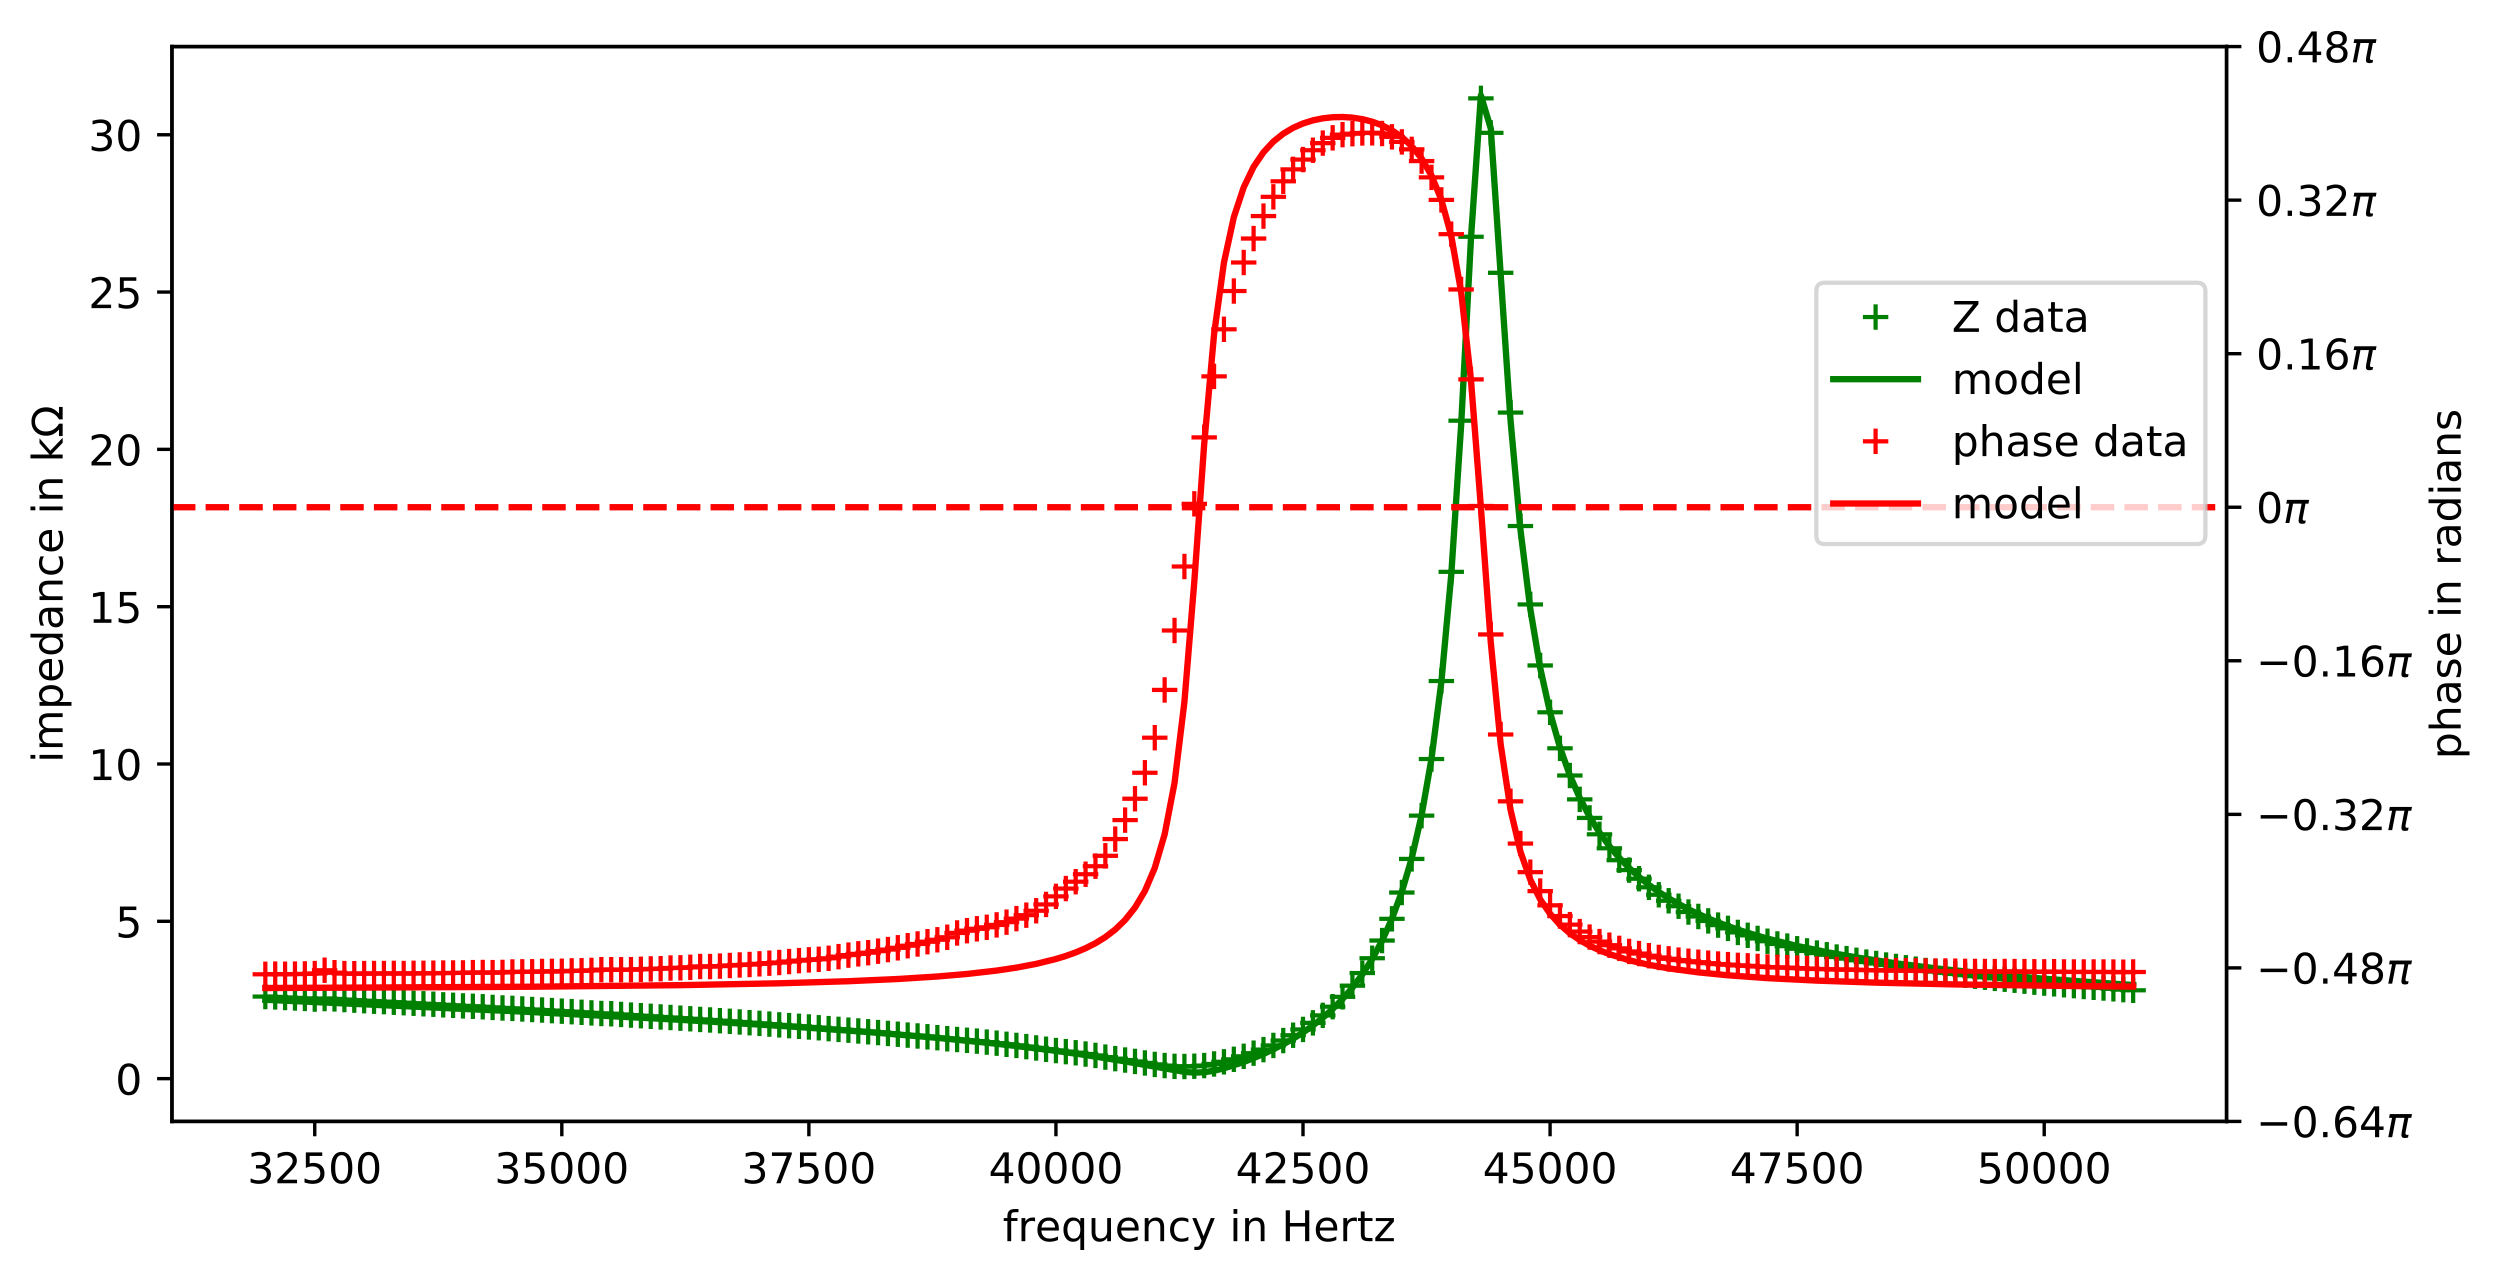<?xml version="1.0" encoding="utf-8" standalone="no"?>
<!DOCTYPE svg PUBLIC "-//W3C//DTD SVG 1.1//EN"
  "http://www.w3.org/Graphics/SVG/1.1/DTD/svg11.dtd">
<!-- Created with matplotlib (https://matplotlib.org/) -->
<svg height="302.4pt" version="1.1" viewBox="0 0 590.4 302.4" width="590.4pt" xmlns="http://www.w3.org/2000/svg" xmlns:xlink="http://www.w3.org/1999/xlink">
 <defs>
  <style type="text/css">
*{stroke-linecap:butt;stroke-linejoin:round;}
  </style>
 </defs>
 <g id="figure_1">
  <g id="patch_1">
   <path d="M 0 302.4 
L 590.4 302.4 
L 590.4 0 
L 0 0 
z
" style="fill:#ffffff;"/>
  </g>
  <g id="axes_1">
   <g id="patch_2">
    <path d="M 40.603 264.844 
L 525.822 264.844 
L 525.822 10.999 
L 40.603 10.999 
z
" style="fill:#ffffff;"/>
   </g>
   <g id="matplotlib.axis_1">
    <g id="xtick_1">
     <g id="line2d_1">
      <defs>
       <path d="M 0 0 
L 0 3.5 
" id="md222a18b9f" style="stroke:#000000;stroke-width:0.8;"/>
      </defs>
      <g>
       <use style="stroke:#000000;stroke-width:0.8;" x="74.328" xlink:href="#md222a18b9f" y="264.844"/>
      </g>
     </g>
     <g id="text_1">
      <!-- 32500 -->
      <defs>
       <path d="M 40.578 39.312 
Q 47.656 37.797 51.625 33 
Q 55.609 28.219 55.609 21.188 
Q 55.609 10.406 48.188 4.484 
Q 40.766 -1.422 27.094 -1.422 
Q 22.516 -1.422 17.656 -0.516 
Q 12.797 0.391 7.625 2.203 
L 7.625 11.719 
Q 11.719 9.328 16.594 8.109 
Q 21.484 6.891 26.812 6.891 
Q 36.078 6.891 40.938 10.547 
Q 45.797 14.203 45.797 21.188 
Q 45.797 27.641 41.281 31.266 
Q 36.766 34.906 28.719 34.906 
L 20.219 34.906 
L 20.219 43.016 
L 29.109 43.016 
Q 36.375 43.016 40.234 45.922 
Q 44.094 48.828 44.094 54.297 
Q 44.094 59.906 40.109 62.906 
Q 36.141 65.922 28.719 65.922 
Q 24.656 65.922 20.016 65.031 
Q 15.375 64.156 9.812 62.312 
L 9.812 71.094 
Q 15.438 72.656 20.344 73.438 
Q 25.25 74.219 29.594 74.219 
Q 40.828 74.219 47.359 69.109 
Q 53.906 64.016 53.906 55.328 
Q 53.906 49.266 50.438 45.094 
Q 46.969 40.922 40.578 39.312 
z
" id="DejaVuSans-51"/>
       <path d="M 19.188 8.297 
L 53.609 8.297 
L 53.609 0 
L 7.328 0 
L 7.328 8.297 
Q 12.938 14.109 22.625 23.891 
Q 32.328 33.688 34.812 36.531 
Q 39.547 41.844 41.422 45.531 
Q 43.312 49.219 43.312 52.781 
Q 43.312 58.594 39.234 62.25 
Q 35.156 65.922 28.609 65.922 
Q 23.969 65.922 18.812 64.312 
Q 13.672 62.703 7.812 59.422 
L 7.812 69.391 
Q 13.766 71.781 18.938 73 
Q 24.125 74.219 28.422 74.219 
Q 39.75 74.219 46.484 68.547 
Q 53.219 62.891 53.219 53.422 
Q 53.219 48.922 51.531 44.891 
Q 49.859 40.875 45.406 35.406 
Q 44.188 33.984 37.641 27.219 
Q 31.109 20.453 19.188 8.297 
z
" id="DejaVuSans-50"/>
       <path d="M 10.797 72.906 
L 49.516 72.906 
L 49.516 64.594 
L 19.828 64.594 
L 19.828 46.734 
Q 21.969 47.469 24.109 47.828 
Q 26.266 48.188 28.422 48.188 
Q 40.625 48.188 47.75 41.5 
Q 54.891 34.812 54.891 23.391 
Q 54.891 11.625 47.562 5.094 
Q 40.234 -1.422 26.906 -1.422 
Q 22.312 -1.422 17.547 -0.641 
Q 12.797 0.141 7.719 1.703 
L 7.719 11.625 
Q 12.109 9.234 16.797 8.062 
Q 21.484 6.891 26.703 6.891 
Q 35.156 6.891 40.078 11.328 
Q 45.016 15.766 45.016 23.391 
Q 45.016 31 40.078 35.438 
Q 35.156 39.891 26.703 39.891 
Q 22.75 39.891 18.812 39.016 
Q 14.891 38.141 10.797 36.281 
z
" id="DejaVuSans-53"/>
       <path d="M 31.781 66.406 
Q 24.172 66.406 20.328 58.906 
Q 16.5 51.422 16.5 36.375 
Q 16.5 21.391 20.328 13.891 
Q 24.172 6.391 31.781 6.391 
Q 39.453 6.391 43.281 13.891 
Q 47.125 21.391 47.125 36.375 
Q 47.125 51.422 43.281 58.906 
Q 39.453 66.406 31.781 66.406 
z
M 31.781 74.219 
Q 44.047 74.219 50.516 64.516 
Q 56.984 54.828 56.984 36.375 
Q 56.984 17.969 50.516 8.266 
Q 44.047 -1.422 31.781 -1.422 
Q 19.531 -1.422 13.062 8.266 
Q 6.594 17.969 6.594 36.375 
Q 6.594 54.828 13.062 64.516 
Q 19.531 74.219 31.781 74.219 
z
" id="DejaVuSans-48"/>
      </defs>
      <g transform="translate(58.422 279.442)scale(0.1 -0.1)">
       <use xlink:href="#DejaVuSans-51"/>
       <use x="63.623" xlink:href="#DejaVuSans-50"/>
       <use x="127.246" xlink:href="#DejaVuSans-53"/>
       <use x="190.869" xlink:href="#DejaVuSans-48"/>
       <use x="254.492" xlink:href="#DejaVuSans-48"/>
      </g>
     </g>
    </g>
    <g id="xtick_2">
     <g id="line2d_2">
      <g>
       <use style="stroke:#000000;stroke-width:0.8;" x="132.676" xlink:href="#md222a18b9f" y="264.844"/>
      </g>
     </g>
     <g id="text_2">
      <!-- 35000 -->
      <g transform="translate(116.769 279.442)scale(0.1 -0.1)">
       <use xlink:href="#DejaVuSans-51"/>
       <use x="63.623" xlink:href="#DejaVuSans-53"/>
       <use x="127.246" xlink:href="#DejaVuSans-48"/>
       <use x="190.869" xlink:href="#DejaVuSans-48"/>
       <use x="254.492" xlink:href="#DejaVuSans-48"/>
      </g>
     </g>
    </g>
    <g id="xtick_3">
     <g id="line2d_3">
      <g>
       <use style="stroke:#000000;stroke-width:0.8;" x="191.023" xlink:href="#md222a18b9f" y="264.844"/>
      </g>
     </g>
     <g id="text_3">
      <!-- 37500 -->
      <defs>
       <path d="M 8.203 72.906 
L 55.078 72.906 
L 55.078 68.703 
L 28.609 0 
L 18.312 0 
L 43.219 64.594 
L 8.203 64.594 
z
" id="DejaVuSans-55"/>
      </defs>
      <g transform="translate(175.117 279.442)scale(0.1 -0.1)">
       <use xlink:href="#DejaVuSans-51"/>
       <use x="63.623" xlink:href="#DejaVuSans-55"/>
       <use x="127.246" xlink:href="#DejaVuSans-53"/>
       <use x="190.869" xlink:href="#DejaVuSans-48"/>
       <use x="254.492" xlink:href="#DejaVuSans-48"/>
      </g>
     </g>
    </g>
    <g id="xtick_4">
     <g id="line2d_4">
      <g>
       <use style="stroke:#000000;stroke-width:0.8;" x="249.371" xlink:href="#md222a18b9f" y="264.844"/>
      </g>
     </g>
     <g id="text_4">
      <!-- 40000 -->
      <defs>
       <path d="M 37.797 64.312 
L 12.891 25.391 
L 37.797 25.391 
z
M 35.203 72.906 
L 47.609 72.906 
L 47.609 25.391 
L 58.016 25.391 
L 58.016 17.188 
L 47.609 17.188 
L 47.609 0 
L 37.797 0 
L 37.797 17.188 
L 4.891 17.188 
L 4.891 26.703 
z
" id="DejaVuSans-52"/>
      </defs>
      <g transform="translate(233.465 279.442)scale(0.1 -0.1)">
       <use xlink:href="#DejaVuSans-52"/>
       <use x="63.623" xlink:href="#DejaVuSans-48"/>
       <use x="127.246" xlink:href="#DejaVuSans-48"/>
       <use x="190.869" xlink:href="#DejaVuSans-48"/>
       <use x="254.492" xlink:href="#DejaVuSans-48"/>
      </g>
     </g>
    </g>
    <g id="xtick_5">
     <g id="line2d_5">
      <g>
       <use style="stroke:#000000;stroke-width:0.8;" x="307.718" xlink:href="#md222a18b9f" y="264.844"/>
      </g>
     </g>
     <g id="text_5">
      <!-- 42500 -->
      <g transform="translate(291.812 279.442)scale(0.1 -0.1)">
       <use xlink:href="#DejaVuSans-52"/>
       <use x="63.623" xlink:href="#DejaVuSans-50"/>
       <use x="127.246" xlink:href="#DejaVuSans-53"/>
       <use x="190.869" xlink:href="#DejaVuSans-48"/>
       <use x="254.492" xlink:href="#DejaVuSans-48"/>
      </g>
     </g>
    </g>
    <g id="xtick_6">
     <g id="line2d_6">
      <g>
       <use style="stroke:#000000;stroke-width:0.8;" x="366.066" xlink:href="#md222a18b9f" y="264.844"/>
      </g>
     </g>
     <g id="text_6">
      <!-- 45000 -->
      <g transform="translate(350.16 279.442)scale(0.1 -0.1)">
       <use xlink:href="#DejaVuSans-52"/>
       <use x="63.623" xlink:href="#DejaVuSans-53"/>
       <use x="127.246" xlink:href="#DejaVuSans-48"/>
       <use x="190.869" xlink:href="#DejaVuSans-48"/>
       <use x="254.492" xlink:href="#DejaVuSans-48"/>
      </g>
     </g>
    </g>
    <g id="xtick_7">
     <g id="line2d_7">
      <g>
       <use style="stroke:#000000;stroke-width:0.8;" x="424.414" xlink:href="#md222a18b9f" y="264.844"/>
      </g>
     </g>
     <g id="text_7">
      <!-- 47500 -->
      <g transform="translate(408.507 279.442)scale(0.1 -0.1)">
       <use xlink:href="#DejaVuSans-52"/>
       <use x="63.623" xlink:href="#DejaVuSans-55"/>
       <use x="127.246" xlink:href="#DejaVuSans-53"/>
       <use x="190.869" xlink:href="#DejaVuSans-48"/>
       <use x="254.492" xlink:href="#DejaVuSans-48"/>
      </g>
     </g>
    </g>
    <g id="xtick_8">
     <g id="line2d_8">
      <g>
       <use style="stroke:#000000;stroke-width:0.8;" x="482.761" xlink:href="#md222a18b9f" y="264.844"/>
      </g>
     </g>
     <g id="text_8">
      <!-- 50000 -->
      <g transform="translate(466.855 279.442)scale(0.1 -0.1)">
       <use xlink:href="#DejaVuSans-53"/>
       <use x="63.623" xlink:href="#DejaVuSans-48"/>
       <use x="127.246" xlink:href="#DejaVuSans-48"/>
       <use x="190.869" xlink:href="#DejaVuSans-48"/>
       <use x="254.492" xlink:href="#DejaVuSans-48"/>
      </g>
     </g>
    </g>
    <g id="text_9">
     <!-- frequency in Hertz -->
     <defs>
      <path d="M 37.109 75.984 
L 37.109 68.5 
L 28.516 68.5 
Q 23.688 68.5 21.797 66.547 
Q 19.922 64.594 19.922 59.516 
L 19.922 54.688 
L 34.719 54.688 
L 34.719 47.703 
L 19.922 47.703 
L 19.922 0 
L 10.891 0 
L 10.891 47.703 
L 2.297 47.703 
L 2.297 54.688 
L 10.891 54.688 
L 10.891 58.5 
Q 10.891 67.625 15.141 71.797 
Q 19.391 75.984 28.609 75.984 
z
" id="DejaVuSans-102"/>
      <path d="M 41.109 46.297 
Q 39.594 47.172 37.812 47.578 
Q 36.031 48 33.891 48 
Q 26.266 48 22.188 43.047 
Q 18.109 38.094 18.109 28.812 
L 18.109 0 
L 9.078 0 
L 9.078 54.688 
L 18.109 54.688 
L 18.109 46.188 
Q 20.953 51.172 25.484 53.578 
Q 30.031 56 36.531 56 
Q 37.453 56 38.578 55.875 
Q 39.703 55.766 41.062 55.516 
z
" id="DejaVuSans-114"/>
      <path d="M 56.203 29.594 
L 56.203 25.203 
L 14.891 25.203 
Q 15.484 15.922 20.484 11.062 
Q 25.484 6.203 34.422 6.203 
Q 39.594 6.203 44.453 7.469 
Q 49.312 8.734 54.109 11.281 
L 54.109 2.781 
Q 49.266 0.734 44.188 -0.344 
Q 39.109 -1.422 33.891 -1.422 
Q 20.797 -1.422 13.156 6.188 
Q 5.516 13.812 5.516 26.812 
Q 5.516 40.234 12.766 48.109 
Q 20.016 56 32.328 56 
Q 43.359 56 49.781 48.891 
Q 56.203 41.797 56.203 29.594 
z
M 47.219 32.234 
Q 47.125 39.594 43.094 43.984 
Q 39.062 48.391 32.422 48.391 
Q 24.906 48.391 20.391 44.141 
Q 15.875 39.891 15.188 32.172 
z
" id="DejaVuSans-101"/>
      <path d="M 14.797 27.297 
Q 14.797 17.391 18.875 11.75 
Q 22.953 6.109 30.078 6.109 
Q 37.203 6.109 41.297 11.75 
Q 45.406 17.391 45.406 27.297 
Q 45.406 37.203 41.297 42.844 
Q 37.203 48.484 30.078 48.484 
Q 22.953 48.484 18.875 42.844 
Q 14.797 37.203 14.797 27.297 
z
M 45.406 8.203 
Q 42.578 3.328 38.25 0.953 
Q 33.938 -1.422 27.875 -1.422 
Q 17.969 -1.422 11.734 6.484 
Q 5.516 14.406 5.516 27.297 
Q 5.516 40.188 11.734 48.094 
Q 17.969 56 27.875 56 
Q 33.938 56 38.25 53.625 
Q 42.578 51.266 45.406 46.391 
L 45.406 54.688 
L 54.391 54.688 
L 54.391 -20.797 
L 45.406 -20.797 
z
" id="DejaVuSans-113"/>
      <path d="M 8.5 21.578 
L 8.5 54.688 
L 17.484 54.688 
L 17.484 21.922 
Q 17.484 14.156 20.5 10.266 
Q 23.531 6.391 29.594 6.391 
Q 36.859 6.391 41.078 11.031 
Q 45.312 15.672 45.312 23.688 
L 45.312 54.688 
L 54.297 54.688 
L 54.297 0 
L 45.312 0 
L 45.312 8.406 
Q 42.047 3.422 37.719 1 
Q 33.406 -1.422 27.688 -1.422 
Q 18.266 -1.422 13.375 4.438 
Q 8.5 10.297 8.5 21.578 
z
M 31.109 56 
z
" id="DejaVuSans-117"/>
      <path d="M 54.891 33.016 
L 54.891 0 
L 45.906 0 
L 45.906 32.719 
Q 45.906 40.484 42.875 44.328 
Q 39.844 48.188 33.797 48.188 
Q 26.516 48.188 22.312 43.547 
Q 18.109 38.922 18.109 30.906 
L 18.109 0 
L 9.078 0 
L 9.078 54.688 
L 18.109 54.688 
L 18.109 46.188 
Q 21.344 51.125 25.703 53.562 
Q 30.078 56 35.797 56 
Q 45.219 56 50.047 50.172 
Q 54.891 44.344 54.891 33.016 
z
" id="DejaVuSans-110"/>
      <path d="M 48.781 52.594 
L 48.781 44.188 
Q 44.969 46.297 41.141 47.344 
Q 37.312 48.391 33.406 48.391 
Q 24.656 48.391 19.812 42.844 
Q 14.984 37.312 14.984 27.297 
Q 14.984 17.281 19.812 11.734 
Q 24.656 6.203 33.406 6.203 
Q 37.312 6.203 41.141 7.25 
Q 44.969 8.297 48.781 10.406 
L 48.781 2.094 
Q 45.016 0.344 40.984 -0.531 
Q 36.969 -1.422 32.422 -1.422 
Q 20.062 -1.422 12.781 6.344 
Q 5.516 14.109 5.516 27.297 
Q 5.516 40.672 12.859 48.328 
Q 20.219 56 33.016 56 
Q 37.156 56 41.109 55.141 
Q 45.062 54.297 48.781 52.594 
z
" id="DejaVuSans-99"/>
      <path d="M 32.172 -5.078 
Q 28.375 -14.844 24.75 -17.812 
Q 21.141 -20.797 15.094 -20.797 
L 7.906 -20.797 
L 7.906 -13.281 
L 13.188 -13.281 
Q 16.891 -13.281 18.938 -11.516 
Q 21 -9.766 23.484 -3.219 
L 25.094 0.875 
L 2.984 54.688 
L 12.5 54.688 
L 29.594 11.922 
L 46.688 54.688 
L 56.203 54.688 
z
" id="DejaVuSans-121"/>
      <path id="DejaVuSans-32"/>
      <path d="M 9.422 54.688 
L 18.406 54.688 
L 18.406 0 
L 9.422 0 
z
M 9.422 75.984 
L 18.406 75.984 
L 18.406 64.594 
L 9.422 64.594 
z
" id="DejaVuSans-105"/>
      <path d="M 9.812 72.906 
L 19.672 72.906 
L 19.672 43.016 
L 55.516 43.016 
L 55.516 72.906 
L 65.375 72.906 
L 65.375 0 
L 55.516 0 
L 55.516 34.719 
L 19.672 34.719 
L 19.672 0 
L 9.812 0 
z
" id="DejaVuSans-72"/>
      <path d="M 18.312 70.219 
L 18.312 54.688 
L 36.812 54.688 
L 36.812 47.703 
L 18.312 47.703 
L 18.312 18.016 
Q 18.312 11.328 20.141 9.422 
Q 21.969 7.516 27.594 7.516 
L 36.812 7.516 
L 36.812 0 
L 27.594 0 
Q 17.188 0 13.234 3.875 
Q 9.281 7.766 9.281 18.016 
L 9.281 47.703 
L 2.688 47.703 
L 2.688 54.688 
L 9.281 54.688 
L 9.281 70.219 
z
" id="DejaVuSans-116"/>
      <path d="M 5.516 54.688 
L 48.188 54.688 
L 48.188 46.484 
L 14.406 7.172 
L 48.188 7.172 
L 48.188 0 
L 4.297 0 
L 4.297 8.203 
L 38.094 47.516 
L 5.516 47.516 
z
" id="DejaVuSans-122"/>
     </defs>
     <g transform="translate(236.812 293.12)scale(0.1 -0.1)">
      <use xlink:href="#DejaVuSans-102"/>
      <use x="35.205" xlink:href="#DejaVuSans-114"/>
      <use x="76.287" xlink:href="#DejaVuSans-101"/>
      <use x="137.811" xlink:href="#DejaVuSans-113"/>
      <use x="201.287" xlink:href="#DejaVuSans-117"/>
      <use x="264.666" xlink:href="#DejaVuSans-101"/>
      <use x="326.189" xlink:href="#DejaVuSans-110"/>
      <use x="389.568" xlink:href="#DejaVuSans-99"/>
      <use x="444.549" xlink:href="#DejaVuSans-121"/>
      <use x="503.729" xlink:href="#DejaVuSans-32"/>
      <use x="535.516" xlink:href="#DejaVuSans-105"/>
      <use x="563.299" xlink:href="#DejaVuSans-110"/>
      <use x="626.678" xlink:href="#DejaVuSans-32"/>
      <use x="658.465" xlink:href="#DejaVuSans-72"/>
      <use x="733.66" xlink:href="#DejaVuSans-101"/>
      <use x="795.184" xlink:href="#DejaVuSans-114"/>
      <use x="836.297" xlink:href="#DejaVuSans-116"/>
      <use x="875.506" xlink:href="#DejaVuSans-122"/>
     </g>
    </g>
   </g>
   <g id="matplotlib.axis_2">
    <g id="ytick_1">
     <g id="line2d_9">
      <defs>
       <path d="M 0 0 
L -3.5 0 
" id="m0fa19ab8b3" style="stroke:#000000;stroke-width:0.8;"/>
      </defs>
      <g>
       <use style="stroke:#000000;stroke-width:0.8;" x="40.603" xlink:href="#m0fa19ab8b3" y="254.728"/>
      </g>
     </g>
     <g id="text_10">
      <!-- 0 -->
      <g transform="translate(27.241 258.527)scale(0.1 -0.1)">
       <use xlink:href="#DejaVuSans-48"/>
      </g>
     </g>
    </g>
    <g id="ytick_2">
     <g id="line2d_10">
      <g>
       <use style="stroke:#000000;stroke-width:0.8;" x="40.603" xlink:href="#m0fa19ab8b3" y="217.578"/>
      </g>
     </g>
     <g id="text_11">
      <!-- 5 -->
      <g transform="translate(27.241 221.377)scale(0.1 -0.1)">
       <use xlink:href="#DejaVuSans-53"/>
      </g>
     </g>
    </g>
    <g id="ytick_3">
     <g id="line2d_11">
      <g>
       <use style="stroke:#000000;stroke-width:0.8;" x="40.603" xlink:href="#m0fa19ab8b3" y="180.427"/>
      </g>
     </g>
     <g id="text_12">
      <!-- 10 -->
      <defs>
       <path d="M 12.406 8.297 
L 28.516 8.297 
L 28.516 63.922 
L 10.984 60.406 
L 10.984 69.391 
L 28.422 72.906 
L 38.281 72.906 
L 38.281 8.297 
L 54.391 8.297 
L 54.391 0 
L 12.406 0 
z
" id="DejaVuSans-49"/>
      </defs>
      <g transform="translate(20.878 184.226)scale(0.1 -0.1)">
       <use xlink:href="#DejaVuSans-49"/>
       <use x="63.623" xlink:href="#DejaVuSans-48"/>
      </g>
     </g>
    </g>
    <g id="ytick_4">
     <g id="line2d_12">
      <g>
       <use style="stroke:#000000;stroke-width:0.8;" x="40.603" xlink:href="#m0fa19ab8b3" y="143.277"/>
      </g>
     </g>
     <g id="text_13">
      <!-- 15 -->
      <g transform="translate(20.878 147.076)scale(0.1 -0.1)">
       <use xlink:href="#DejaVuSans-49"/>
       <use x="63.623" xlink:href="#DejaVuSans-53"/>
      </g>
     </g>
    </g>
    <g id="ytick_5">
     <g id="line2d_13">
      <g>
       <use style="stroke:#000000;stroke-width:0.8;" x="40.603" xlink:href="#m0fa19ab8b3" y="106.126"/>
      </g>
     </g>
     <g id="text_14">
      <!-- 20 -->
      <g transform="translate(20.878 109.925)scale(0.1 -0.1)">
       <use xlink:href="#DejaVuSans-50"/>
       <use x="63.623" xlink:href="#DejaVuSans-48"/>
      </g>
     </g>
    </g>
    <g id="ytick_6">
     <g id="line2d_14">
      <g>
       <use style="stroke:#000000;stroke-width:0.8;" x="40.603" xlink:href="#m0fa19ab8b3" y="68.975"/>
      </g>
     </g>
     <g id="text_15">
      <!-- 25 -->
      <g transform="translate(20.878 72.775)scale(0.1 -0.1)">
       <use xlink:href="#DejaVuSans-50"/>
       <use x="63.623" xlink:href="#DejaVuSans-53"/>
      </g>
     </g>
    </g>
    <g id="ytick_7">
     <g id="line2d_15">
      <g>
       <use style="stroke:#000000;stroke-width:0.8;" x="40.603" xlink:href="#m0fa19ab8b3" y="31.825"/>
      </g>
     </g>
     <g id="text_16">
      <!-- 30 -->
      <g transform="translate(20.878 35.624)scale(0.1 -0.1)">
       <use xlink:href="#DejaVuSans-51"/>
       <use x="63.623" xlink:href="#DejaVuSans-48"/>
      </g>
     </g>
    </g>
    <g id="text_17">
     <!-- impedance in kΩ -->
     <defs>
      <path d="M 52 44.188 
Q 55.375 50.25 60.062 53.125 
Q 64.75 56 71.094 56 
Q 79.641 56 84.281 50.016 
Q 88.922 44.047 88.922 33.016 
L 88.922 0 
L 79.891 0 
L 79.891 32.719 
Q 79.891 40.578 77.094 44.375 
Q 74.312 48.188 68.609 48.188 
Q 61.625 48.188 57.562 43.547 
Q 53.516 38.922 53.516 30.906 
L 53.516 0 
L 44.484 0 
L 44.484 32.719 
Q 44.484 40.625 41.703 44.406 
Q 38.922 48.188 33.109 48.188 
Q 26.219 48.188 22.156 43.531 
Q 18.109 38.875 18.109 30.906 
L 18.109 0 
L 9.078 0 
L 9.078 54.688 
L 18.109 54.688 
L 18.109 46.188 
Q 21.188 51.219 25.484 53.609 
Q 29.781 56 35.688 56 
Q 41.656 56 45.828 52.969 
Q 50 49.953 52 44.188 
z
" id="DejaVuSans-109"/>
      <path d="M 18.109 8.203 
L 18.109 -20.797 
L 9.078 -20.797 
L 9.078 54.688 
L 18.109 54.688 
L 18.109 46.391 
Q 20.953 51.266 25.266 53.625 
Q 29.594 56 35.594 56 
Q 45.562 56 51.781 48.094 
Q 58.016 40.188 58.016 27.297 
Q 58.016 14.406 51.781 6.484 
Q 45.562 -1.422 35.594 -1.422 
Q 29.594 -1.422 25.266 0.953 
Q 20.953 3.328 18.109 8.203 
z
M 48.688 27.297 
Q 48.688 37.203 44.609 42.844 
Q 40.531 48.484 33.406 48.484 
Q 26.266 48.484 22.188 42.844 
Q 18.109 37.203 18.109 27.297 
Q 18.109 17.391 22.188 11.75 
Q 26.266 6.109 33.406 6.109 
Q 40.531 6.109 44.609 11.75 
Q 48.688 17.391 48.688 27.297 
z
" id="DejaVuSans-112"/>
      <path d="M 45.406 46.391 
L 45.406 75.984 
L 54.391 75.984 
L 54.391 0 
L 45.406 0 
L 45.406 8.203 
Q 42.578 3.328 38.25 0.953 
Q 33.938 -1.422 27.875 -1.422 
Q 17.969 -1.422 11.734 6.484 
Q 5.516 14.406 5.516 27.297 
Q 5.516 40.188 11.734 48.094 
Q 17.969 56 27.875 56 
Q 33.938 56 38.25 53.625 
Q 42.578 51.266 45.406 46.391 
z
M 14.797 27.297 
Q 14.797 17.391 18.875 11.75 
Q 22.953 6.109 30.078 6.109 
Q 37.203 6.109 41.297 11.75 
Q 45.406 17.391 45.406 27.297 
Q 45.406 37.203 41.297 42.844 
Q 37.203 48.484 30.078 48.484 
Q 22.953 48.484 18.875 42.844 
Q 14.797 37.203 14.797 27.297 
z
" id="DejaVuSans-100"/>
      <path d="M 34.281 27.484 
Q 23.391 27.484 19.188 25 
Q 14.984 22.516 14.984 16.5 
Q 14.984 11.719 18.141 8.906 
Q 21.297 6.109 26.703 6.109 
Q 34.188 6.109 38.703 11.406 
Q 43.219 16.703 43.219 25.484 
L 43.219 27.484 
z
M 52.203 31.203 
L 52.203 0 
L 43.219 0 
L 43.219 8.297 
Q 40.141 3.328 35.547 0.953 
Q 30.953 -1.422 24.312 -1.422 
Q 15.922 -1.422 10.953 3.297 
Q 6 8.016 6 15.922 
Q 6 25.141 12.172 29.828 
Q 18.359 34.516 30.609 34.516 
L 43.219 34.516 
L 43.219 35.406 
Q 43.219 41.609 39.141 45 
Q 35.062 48.391 27.688 48.391 
Q 23 48.391 18.547 47.266 
Q 14.109 46.141 10.016 43.891 
L 10.016 52.203 
Q 14.938 54.109 19.578 55.047 
Q 24.219 56 28.609 56 
Q 40.484 56 46.344 49.844 
Q 52.203 43.703 52.203 31.203 
z
" id="DejaVuSans-97"/>
      <path d="M 9.078 75.984 
L 18.109 75.984 
L 18.109 31.109 
L 44.922 54.688 
L 56.391 54.688 
L 27.391 29.109 
L 57.625 0 
L 45.906 0 
L 18.109 26.703 
L 18.109 0 
L 9.078 0 
z
" id="DejaVuSans-107"/>
      <path d="M 72.609 8.688 
L 72.609 0 
L 43.312 0 
L 43.312 8.688 
Q 51.953 13.422 56.781 21.531 
Q 61.625 29.641 61.625 39.5 
Q 61.625 51.219 55.172 58.297 
Q 48.734 65.375 38.188 65.375 
Q 27.641 65.375 21.172 58.266 
Q 14.703 51.172 14.703 39.5 
Q 14.703 29.641 19.531 21.531 
Q 24.422 13.422 33.109 8.688 
L 33.109 0 
L 3.812 0 
L 3.812 8.688 
L 19.391 8.688 
Q 11.672 15.484 8.109 22.75 
Q 4.594 30.031 4.594 39.016 
Q 4.594 54.547 13.969 64.156 
Q 23.297 73.781 38.188 73.781 
Q 52.984 73.781 62.406 64.156 
Q 71.781 54.594 71.781 39.5 
Q 71.781 30.031 68.312 22.797 
Q 64.844 15.578 56.984 8.688 
z
" id="DejaVuSans-8486"/>
     </defs>
     <g transform="translate(14.798 180.117)rotate(-90)scale(0.1 -0.1)">
      <use xlink:href="#DejaVuSans-105"/>
      <use x="27.783" xlink:href="#DejaVuSans-109"/>
      <use x="125.195" xlink:href="#DejaVuSans-112"/>
      <use x="188.672" xlink:href="#DejaVuSans-101"/>
      <use x="250.195" xlink:href="#DejaVuSans-100"/>
      <use x="313.672" xlink:href="#DejaVuSans-97"/>
      <use x="374.951" xlink:href="#DejaVuSans-110"/>
      <use x="438.33" xlink:href="#DejaVuSans-99"/>
      <use x="493.311" xlink:href="#DejaVuSans-101"/>
      <use x="554.834" xlink:href="#DejaVuSans-32"/>
      <use x="586.621" xlink:href="#DejaVuSans-105"/>
      <use x="614.404" xlink:href="#DejaVuSans-110"/>
      <use x="677.783" xlink:href="#DejaVuSans-32"/>
      <use x="709.57" xlink:href="#DejaVuSans-107"/>
      <use x="767.48" xlink:href="#DejaVuSans-8486"/>
     </g>
    </g>
   </g>
   <g id="line2d_16">
    <defs>
     <path d="M -3 0 
L 3 0 
M 0 3 
L 0 -3 
" id="m8aa0efb440" style="stroke:#008000;"/>
    </defs>
    <g clip-path="url(#pdafe32ee07)">
     <use style="fill:#008000;stroke:#008000;" x="62.659" xlink:href="#m8aa0efb440" y="235.351"/>
     <use style="fill:#008000;stroke:#008000;" x="64.992" xlink:href="#m8aa0efb440" y="235.432"/>
     <use style="fill:#008000;stroke:#008000;" x="67.326" xlink:href="#m8aa0efb440" y="235.572"/>
     <use style="fill:#008000;stroke:#008000;" x="69.66" xlink:href="#m8aa0efb440" y="235.675"/>
     <use style="fill:#008000;stroke:#008000;" x="71.994" xlink:href="#m8aa0efb440" y="235.783"/>
     <use style="fill:#008000;stroke:#008000;" x="74.328" xlink:href="#m8aa0efb440" y="235.945"/>
     <use style="fill:#008000;stroke:#008000;" x="76.662" xlink:href="#m8aa0efb440" y="235.814"/>
     <use style="fill:#008000;stroke:#008000;" x="78.996" xlink:href="#m8aa0efb440" y="235.897"/>
     <use style="fill:#008000;stroke:#008000;" x="81.33" xlink:href="#m8aa0efb440" y="236.063"/>
     <use style="fill:#008000;stroke:#008000;" x="83.664" xlink:href="#m8aa0efb440" y="236.205"/>
     <use style="fill:#008000;stroke:#008000;" x="85.998" xlink:href="#m8aa0efb440" y="236.323"/>
     <use style="fill:#008000;stroke:#008000;" x="88.331" xlink:href="#m8aa0efb440" y="236.445"/>
     <use style="fill:#008000;stroke:#008000;" x="90.665" xlink:href="#m8aa0efb440" y="236.548"/>
     <use style="fill:#008000;stroke:#008000;" x="92.999" xlink:href="#m8aa0efb440" y="236.68"/>
     <use style="fill:#008000;stroke:#008000;" x="95.333" xlink:href="#m8aa0efb440" y="236.802"/>
     <use style="fill:#008000;stroke:#008000;" x="97.667" xlink:href="#m8aa0efb440" y="236.926"/>
     <use style="fill:#008000;stroke:#008000;" x="100.001" xlink:href="#m8aa0efb440" y="237.044"/>
     <use style="fill:#008000;stroke:#008000;" x="102.335" xlink:href="#m8aa0efb440" y="237.164"/>
     <use style="fill:#008000;stroke:#008000;" x="104.669" xlink:href="#m8aa0efb440" y="237.297"/>
     <use style="fill:#008000;stroke:#008000;" x="107.003" xlink:href="#m8aa0efb440" y="237.408"/>
     <use style="fill:#008000;stroke:#008000;" x="109.337" xlink:href="#m8aa0efb440" y="237.547"/>
     <use style="fill:#008000;stroke:#008000;" x="111.671" xlink:href="#m8aa0efb440" y="237.644"/>
     <use style="fill:#008000;stroke:#008000;" x="114.004" xlink:href="#m8aa0efb440" y="237.761"/>
     <use style="fill:#008000;stroke:#008000;" x="116.338" xlink:href="#m8aa0efb440" y="237.92"/>
     <use style="fill:#008000;stroke:#008000;" x="118.672" xlink:href="#m8aa0efb440" y="238.037"/>
     <use style="fill:#008000;stroke:#008000;" x="121.006" xlink:href="#m8aa0efb440" y="238.14"/>
     <use style="fill:#008000;stroke:#008000;" x="123.34" xlink:href="#m8aa0efb440" y="238.275"/>
     <use style="fill:#008000;stroke:#008000;" x="125.674" xlink:href="#m8aa0efb440" y="238.409"/>
     <use style="fill:#008000;stroke:#008000;" x="128.008" xlink:href="#m8aa0efb440" y="238.526"/>
     <use style="fill:#008000;stroke:#008000;" x="130.342" xlink:href="#m8aa0efb440" y="238.663"/>
     <use style="fill:#008000;stroke:#008000;" x="132.676" xlink:href="#m8aa0efb440" y="238.798"/>
     <use style="fill:#008000;stroke:#008000;" x="135.01" xlink:href="#m8aa0efb440" y="238.915"/>
     <use style="fill:#008000;stroke:#008000;" x="137.343" xlink:href="#m8aa0efb440" y="239.065"/>
     <use style="fill:#008000;stroke:#008000;" x="139.677" xlink:href="#m8aa0efb440" y="239.2"/>
     <use style="fill:#008000;stroke:#008000;" x="142.011" xlink:href="#m8aa0efb440" y="239.345"/>
     <use style="fill:#008000;stroke:#008000;" x="144.345" xlink:href="#m8aa0efb440" y="239.404"/>
     <use style="fill:#008000;stroke:#008000;" x="146.679" xlink:href="#m8aa0efb440" y="239.571"/>
     <use style="fill:#008000;stroke:#008000;" x="149.013" xlink:href="#m8aa0efb440" y="239.732"/>
     <use style="fill:#008000;stroke:#008000;" x="151.347" xlink:href="#m8aa0efb440" y="239.872"/>
     <use style="fill:#008000;stroke:#008000;" x="153.681" xlink:href="#m8aa0efb440" y="240.01"/>
     <use style="fill:#008000;stroke:#008000;" x="156.015" xlink:href="#m8aa0efb440" y="240.171"/>
     <use style="fill:#008000;stroke:#008000;" x="158.349" xlink:href="#m8aa0efb440" y="240.297"/>
     <use style="fill:#008000;stroke:#008000;" x="160.683" xlink:href="#m8aa0efb440" y="240.449"/>
     <use style="fill:#008000;stroke:#008000;" x="163.016" xlink:href="#m8aa0efb440" y="240.594"/>
     <use style="fill:#008000;stroke:#008000;" x="165.35" xlink:href="#m8aa0efb440" y="240.753"/>
     <use style="fill:#008000;stroke:#008000;" x="167.684" xlink:href="#m8aa0efb440" y="240.88"/>
     <use style="fill:#008000;stroke:#008000;" x="170.018" xlink:href="#m8aa0efb440" y="241.047"/>
     <use style="fill:#008000;stroke:#008000;" x="172.352" xlink:href="#m8aa0efb440" y="241.194"/>
     <use style="fill:#008000;stroke:#008000;" x="174.686" xlink:href="#m8aa0efb440" y="241.354"/>
     <use style="fill:#008000;stroke:#008000;" x="177.02" xlink:href="#m8aa0efb440" y="241.522"/>
     <use style="fill:#008000;stroke:#008000;" x="179.354" xlink:href="#m8aa0efb440" y="241.683"/>
     <use style="fill:#008000;stroke:#008000;" x="181.688" xlink:href="#m8aa0efb440" y="241.852"/>
     <use style="fill:#008000;stroke:#008000;" x="184.022" xlink:href="#m8aa0efb440" y="242.037"/>
     <use style="fill:#008000;stroke:#008000;" x="186.355" xlink:href="#m8aa0efb440" y="242.21"/>
     <use style="fill:#008000;stroke:#008000;" x="188.689" xlink:href="#m8aa0efb440" y="242.377"/>
     <use style="fill:#008000;stroke:#008000;" x="191.023" xlink:href="#m8aa0efb440" y="242.528"/>
     <use style="fill:#008000;stroke:#008000;" x="193.357" xlink:href="#m8aa0efb440" y="242.712"/>
     <use style="fill:#008000;stroke:#008000;" x="195.691" xlink:href="#m8aa0efb440" y="242.917"/>
     <use style="fill:#008000;stroke:#008000;" x="198.025" xlink:href="#m8aa0efb440" y="243.097"/>
     <use style="fill:#008000;stroke:#008000;" x="200.359" xlink:href="#m8aa0efb440" y="243.279"/>
     <use style="fill:#008000;stroke:#008000;" x="202.693" xlink:href="#m8aa0efb440" y="243.469"/>
     <use style="fill:#008000;stroke:#008000;" x="205.027" xlink:href="#m8aa0efb440" y="243.658"/>
     <use style="fill:#008000;stroke:#008000;" x="207.361" xlink:href="#m8aa0efb440" y="243.844"/>
     <use style="fill:#008000;stroke:#008000;" x="209.695" xlink:href="#m8aa0efb440" y="244.053"/>
     <use style="fill:#008000;stroke:#008000;" x="212.028" xlink:href="#m8aa0efb440" y="244.249"/>
     <use style="fill:#008000;stroke:#008000;" x="214.362" xlink:href="#m8aa0efb440" y="244.442"/>
     <use style="fill:#008000;stroke:#008000;" x="216.696" xlink:href="#m8aa0efb440" y="244.652"/>
     <use style="fill:#008000;stroke:#008000;" x="219.03" xlink:href="#m8aa0efb440" y="244.85"/>
     <use style="fill:#008000;stroke:#008000;" x="221.364" xlink:href="#m8aa0efb440" y="245.067"/>
     <use style="fill:#008000;stroke:#008000;" x="223.698" xlink:href="#m8aa0efb440" y="245.307"/>
     <use style="fill:#008000;stroke:#008000;" x="226.032" xlink:href="#m8aa0efb440" y="245.49"/>
     <use style="fill:#008000;stroke:#008000;" x="228.366" xlink:href="#m8aa0efb440" y="245.681"/>
     <use style="fill:#008000;stroke:#008000;" x="230.7" xlink:href="#m8aa0efb440" y="245.868"/>
     <use style="fill:#008000;stroke:#008000;" x="233.034" xlink:href="#m8aa0efb440" y="246.105"/>
     <use style="fill:#008000;stroke:#008000;" x="235.367" xlink:href="#m8aa0efb440" y="246.361"/>
     <use style="fill:#008000;stroke:#008000;" x="237.701" xlink:href="#m8aa0efb440" y="246.628"/>
     <use style="fill:#008000;stroke:#008000;" x="240.035" xlink:href="#m8aa0efb440" y="246.894"/>
     <use style="fill:#008000;stroke:#008000;" x="242.369" xlink:href="#m8aa0efb440" y="247.175"/>
     <use style="fill:#008000;stroke:#008000;" x="244.703" xlink:href="#m8aa0efb440" y="247.482"/>
     <use style="fill:#008000;stroke:#008000;" x="247.037" xlink:href="#m8aa0efb440" y="247.795"/>
     <use style="fill:#008000;stroke:#008000;" x="249.371" xlink:href="#m8aa0efb440" y="248.105"/>
     <use style="fill:#008000;stroke:#008000;" x="251.705" xlink:href="#m8aa0efb440" y="248.36"/>
     <use style="fill:#008000;stroke:#008000;" x="254.039" xlink:href="#m8aa0efb440" y="248.617"/>
     <use style="fill:#008000;stroke:#008000;" x="256.373" xlink:href="#m8aa0efb440" y="248.916"/>
     <use style="fill:#008000;stroke:#008000;" x="258.707" xlink:href="#m8aa0efb440" y="249.254"/>
     <use style="fill:#008000;stroke:#008000;" x="261.04" xlink:href="#m8aa0efb440" y="249.647"/>
     <use style="fill:#008000;stroke:#008000;" x="263.374" xlink:href="#m8aa0efb440" y="250.003"/>
     <use style="fill:#008000;stroke:#008000;" x="265.708" xlink:href="#m8aa0efb440" y="250.336"/>
     <use style="fill:#008000;stroke:#008000;" x="268.042" xlink:href="#m8aa0efb440" y="250.666"/>
     <use style="fill:#008000;stroke:#008000;" x="270.376" xlink:href="#m8aa0efb440" y="251.024"/>
     <use style="fill:#008000;stroke:#008000;" x="272.71" xlink:href="#m8aa0efb440" y="251.372"/>
     <use style="fill:#008000;stroke:#008000;" x="275.044" xlink:href="#m8aa0efb440" y="251.648"/>
     <use style="fill:#008000;stroke:#008000;" x="277.378" xlink:href="#m8aa0efb440" y="251.827"/>
     <use style="fill:#008000;stroke:#008000;" x="279.712" xlink:href="#m8aa0efb440" y="251.863"/>
     <use style="fill:#008000;stroke:#008000;" x="282.046" xlink:href="#m8aa0efb440" y="251.798"/>
     <use style="fill:#008000;stroke:#008000;" x="284.379" xlink:href="#m8aa0efb440" y="251.648"/>
     <use style="fill:#008000;stroke:#008000;" x="286.713" xlink:href="#m8aa0efb440" y="251.268"/>
     <use style="fill:#008000;stroke:#008000;" x="289.047" xlink:href="#m8aa0efb440" y="250.758"/>
     <use style="fill:#008000;stroke:#008000;" x="291.381" xlink:href="#m8aa0efb440" y="250.161"/>
     <use style="fill:#008000;stroke:#008000;" x="293.715" xlink:href="#m8aa0efb440" y="249.453"/>
     <use style="fill:#008000;stroke:#008000;" x="296.049" xlink:href="#m8aa0efb440" y="248.717"/>
     <use style="fill:#008000;stroke:#008000;" x="298.383" xlink:href="#m8aa0efb440" y="247.876"/>
     <use style="fill:#008000;stroke:#008000;" x="300.717" xlink:href="#m8aa0efb440" y="246.889"/>
     <use style="fill:#008000;stroke:#008000;" x="303.051" xlink:href="#m8aa0efb440" y="245.734"/>
     <use style="fill:#008000;stroke:#008000;" x="305.385" xlink:href="#m8aa0efb440" y="244.485"/>
     <use style="fill:#008000;stroke:#008000;" x="307.718" xlink:href="#m8aa0efb440" y="243.112"/>
     <use style="fill:#008000;stroke:#008000;" x="310.052" xlink:href="#m8aa0efb440" y="241.56"/>
     <use style="fill:#008000;stroke:#008000;" x="312.386" xlink:href="#m8aa0efb440" y="239.793"/>
     <use style="fill:#008000;stroke:#008000;" x="314.72" xlink:href="#m8aa0efb440" y="237.745"/>
     <use style="fill:#008000;stroke:#008000;" x="317.054" xlink:href="#m8aa0efb440" y="235.413"/>
     <use style="fill:#008000;stroke:#008000;" x="319.388" xlink:href="#m8aa0efb440" y="232.775"/>
     <use style="fill:#008000;stroke:#008000;" x="321.722" xlink:href="#m8aa0efb440" y="229.794"/>
     <use style="fill:#008000;stroke:#008000;" x="324.056" xlink:href="#m8aa0efb440" y="226.297"/>
     <use style="fill:#008000;stroke:#008000;" x="326.39" xlink:href="#m8aa0efb440" y="222.12"/>
     <use style="fill:#008000;stroke:#008000;" x="328.724" xlink:href="#m8aa0efb440" y="216.991"/>
     <use style="fill:#008000;stroke:#008000;" x="331.058" xlink:href="#m8aa0efb440" y="210.779"/>
     <use style="fill:#008000;stroke:#008000;" x="333.391" xlink:href="#m8aa0efb440" y="202.845"/>
     <use style="fill:#008000;stroke:#008000;" x="335.725" xlink:href="#m8aa0efb440" y="192.621"/>
     <use style="fill:#008000;stroke:#008000;" x="338.059" xlink:href="#m8aa0efb440" y="179.254"/>
     <use style="fill:#008000;stroke:#008000;" x="340.393" xlink:href="#m8aa0efb440" y="160.834"/>
     <use style="fill:#008000;stroke:#008000;" x="342.727" xlink:href="#m8aa0efb440" y="135.044"/>
     <use style="fill:#008000;stroke:#008000;" x="345.061" xlink:href="#m8aa0efb440" y="99.35"/>
     <use style="fill:#008000;stroke:#008000;" x="347.395" xlink:href="#m8aa0efb440" y="55.918"/>
     <use style="fill:#008000;stroke:#008000;" x="349.729" xlink:href="#m8aa0efb440" y="23.233"/>
     <use style="fill:#008000;stroke:#008000;" x="352.063" xlink:href="#m8aa0efb440" y="31.37"/>
     <use style="fill:#008000;stroke:#008000;" x="354.397" xlink:href="#m8aa0efb440" y="64.423"/>
     <use style="fill:#008000;stroke:#008000;" x="356.73" xlink:href="#m8aa0efb440" y="97.435"/>
     <use style="fill:#008000;stroke:#008000;" x="359.064" xlink:href="#m8aa0efb440" y="124.227"/>
     <use style="fill:#008000;stroke:#008000;" x="361.398" xlink:href="#m8aa0efb440" y="142.739"/>
     <use style="fill:#008000;stroke:#008000;" x="363.732" xlink:href="#m8aa0efb440" y="157.157"/>
     <use style="fill:#008000;stroke:#008000;" x="366.066" xlink:href="#m8aa0efb440" y="168.213"/>
     <use style="fill:#008000;stroke:#008000;" x="368.4" xlink:href="#m8aa0efb440" y="176.715"/>
     <use style="fill:#008000;stroke:#008000;" x="370.734" xlink:href="#m8aa0efb440" y="183.143"/>
     <use style="fill:#008000;stroke:#008000;" x="373.068" xlink:href="#m8aa0efb440" y="188.776"/>
     <use style="fill:#008000;stroke:#008000;" x="375.402" xlink:href="#m8aa0efb440" y="193.162"/>
     <use style="fill:#008000;stroke:#008000;" x="377.736" xlink:href="#m8aa0efb440" y="197.026"/>
     <use style="fill:#008000;stroke:#008000;" x="380.07" xlink:href="#m8aa0efb440" y="200.336"/>
     <use style="fill:#008000;stroke:#008000;" x="382.403" xlink:href="#m8aa0efb440" y="203.143"/>
     <use style="fill:#008000;stroke:#008000;" x="384.737" xlink:href="#m8aa0efb440" y="205.485"/>
     <use style="fill:#008000;stroke:#008000;" x="387.071" xlink:href="#m8aa0efb440" y="207.519"/>
     <use style="fill:#008000;stroke:#008000;" x="389.405" xlink:href="#m8aa0efb440" y="209.547"/>
     <use style="fill:#008000;stroke:#008000;" x="391.739" xlink:href="#m8aa0efb440" y="211.304"/>
     <use style="fill:#008000;stroke:#008000;" x="394.073" xlink:href="#m8aa0efb440" y="212.721"/>
     <use style="fill:#008000;stroke:#008000;" x="396.407" xlink:href="#m8aa0efb440" y="214.018"/>
     <use style="fill:#008000;stroke:#008000;" x="398.741" xlink:href="#m8aa0efb440" y="215.383"/>
     <use style="fill:#008000;stroke:#008000;" x="401.075" xlink:href="#m8aa0efb440" y="216.433"/>
     <use style="fill:#008000;stroke:#008000;" x="403.409" xlink:href="#m8aa0efb440" y="217.487"/>
     <use style="fill:#008000;stroke:#008000;" x="405.742" xlink:href="#m8aa0efb440" y="218.475"/>
     <use style="fill:#008000;stroke:#008000;" x="408.076" xlink:href="#m8aa0efb440" y="219.241"/>
     <use style="fill:#008000;stroke:#008000;" x="410.41" xlink:href="#m8aa0efb440" y="220.197"/>
     <use style="fill:#008000;stroke:#008000;" x="412.744" xlink:href="#m8aa0efb440" y="220.885"/>
     <use style="fill:#008000;stroke:#008000;" x="415.078" xlink:href="#m8aa0efb440" y="221.626"/>
     <use style="fill:#008000;stroke:#008000;" x="417.412" xlink:href="#m8aa0efb440" y="222.281"/>
     <use style="fill:#008000;stroke:#008000;" x="419.746" xlink:href="#m8aa0efb440" y="222.923"/>
     <use style="fill:#008000;stroke:#008000;" x="422.08" xlink:href="#m8aa0efb440" y="223.435"/>
     <use style="fill:#008000;stroke:#008000;" x="424.414" xlink:href="#m8aa0efb440" y="224.059"/>
     <use style="fill:#008000;stroke:#008000;" x="426.748" xlink:href="#m8aa0efb440" y="224.572"/>
     <use style="fill:#008000;stroke:#008000;" x="429.082" xlink:href="#m8aa0efb440" y="225.074"/>
     <use style="fill:#008000;stroke:#008000;" x="431.415" xlink:href="#m8aa0efb440" y="225.48"/>
     <use style="fill:#008000;stroke:#008000;" x="433.749" xlink:href="#m8aa0efb440" y="226.01"/>
     <use style="fill:#008000;stroke:#008000;" x="436.083" xlink:href="#m8aa0efb440" y="226.391"/>
     <use style="fill:#008000;stroke:#008000;" x="438.417" xlink:href="#m8aa0efb440" y="226.781"/>
     <use style="fill:#008000;stroke:#008000;" x="440.751" xlink:href="#m8aa0efb440" y="227.207"/>
     <use style="fill:#008000;stroke:#008000;" x="443.085" xlink:href="#m8aa0efb440" y="227.538"/>
     <use style="fill:#008000;stroke:#008000;" x="445.419" xlink:href="#m8aa0efb440" y="227.904"/>
     <use style="fill:#008000;stroke:#008000;" x="447.753" xlink:href="#m8aa0efb440" y="228.241"/>
     <use style="fill:#008000;stroke:#008000;" x="450.087" xlink:href="#m8aa0efb440" y="228.556"/>
     <use style="fill:#008000;stroke:#008000;" x="452.421" xlink:href="#m8aa0efb440" y="228.885"/>
     <use style="fill:#008000;stroke:#008000;" x="454.754" xlink:href="#m8aa0efb440" y="229.192"/>
     <use style="fill:#008000;stroke:#008000;" x="457.088" xlink:href="#m8aa0efb440" y="229.446"/>
     <use style="fill:#008000;stroke:#008000;" x="459.422" xlink:href="#m8aa0efb440" y="229.735"/>
     <use style="fill:#008000;stroke:#008000;" x="461.756" xlink:href="#m8aa0efb440" y="230.005"/>
     <use style="fill:#008000;stroke:#008000;" x="464.09" xlink:href="#m8aa0efb440" y="230.294"/>
     <use style="fill:#008000;stroke:#008000;" x="466.424" xlink:href="#m8aa0efb440" y="230.543"/>
     <use style="fill:#008000;stroke:#008000;" x="468.758" xlink:href="#m8aa0efb440" y="230.79"/>
     <use style="fill:#008000;stroke:#008000;" x="471.092" xlink:href="#m8aa0efb440" y="231.046"/>
     <use style="fill:#008000;stroke:#008000;" x="473.426" xlink:href="#m8aa0efb440" y="231.259"/>
     <use style="fill:#008000;stroke:#008000;" x="475.76" xlink:href="#m8aa0efb440" y="231.497"/>
     <use style="fill:#008000;stroke:#008000;" x="478.094" xlink:href="#m8aa0efb440" y="231.715"/>
     <use style="fill:#008000;stroke:#008000;" x="480.427" xlink:href="#m8aa0efb440" y="231.944"/>
     <use style="fill:#008000;stroke:#008000;" x="482.761" xlink:href="#m8aa0efb440" y="232.164"/>
     <use style="fill:#008000;stroke:#008000;" x="485.095" xlink:href="#m8aa0efb440" y="232.334"/>
     <use style="fill:#008000;stroke:#008000;" x="487.429" xlink:href="#m8aa0efb440" y="232.555"/>
     <use style="fill:#008000;stroke:#008000;" x="489.763" xlink:href="#m8aa0efb440" y="232.77"/>
     <use style="fill:#008000;stroke:#008000;" x="492.097" xlink:href="#m8aa0efb440" y="232.965"/>
     <use style="fill:#008000;stroke:#008000;" x="494.431" xlink:href="#m8aa0efb440" y="233.164"/>
     <use style="fill:#008000;stroke:#008000;" x="496.765" xlink:href="#m8aa0efb440" y="233.335"/>
     <use style="fill:#008000;stroke:#008000;" x="499.099" xlink:href="#m8aa0efb440" y="233.515"/>
     <use style="fill:#008000;stroke:#008000;" x="501.433" xlink:href="#m8aa0efb440" y="233.715"/>
     <use style="fill:#008000;stroke:#008000;" x="503.766" xlink:href="#m8aa0efb440" y="233.871"/>
    </g>
   </g>
   <g id="line2d_17">
    <path clip-path="url(#pdafe32ee07)" d="M 62.659 236.113 
L 125.674 239.009 
L 160.683 240.838 
L 186.355 242.398 
L 205.027 243.728 
L 221.364 245.095 
L 235.367 246.487 
L 247.037 247.864 
L 256.373 249.156 
L 265.708 250.661 
L 279.712 253.122 
L 282.046 253.305 
L 284.379 253.22 
L 286.713 252.856 
L 289.047 252.294 
L 293.715 250.798 
L 298.383 248.916 
L 303.051 246.625 
L 305.385 245.299 
L 307.718 243.828 
L 310.052 242.189 
L 312.386 240.353 
L 314.72 238.284 
L 317.054 235.933 
L 319.388 233.24 
L 321.722 230.125 
L 324.056 226.483 
L 326.39 222.167 
L 328.724 216.976 
L 331.058 210.624 
L 333.391 202.689 
L 335.725 192.535 
L 338.059 179.171 
L 340.393 161.036 
L 342.727 135.74 
L 345.061 100.41 
L 347.395 56.097 
L 349.729 22.538 
L 352.063 30.334 
L 356.73 99.277 
L 359.064 125.053 
L 361.398 143.839 
L 363.732 157.733 
L 366.066 168.284 
L 368.4 176.511 
L 370.734 183.081 
L 373.068 188.437 
L 375.402 192.881 
L 377.736 196.625 
L 380.07 199.82 
L 382.403 202.579 
L 384.737 204.985 
L 387.071 207.101 
L 389.405 208.978 
L 391.739 210.653 
L 394.073 212.158 
L 398.741 214.754 
L 403.409 216.914 
L 408.076 218.741 
L 412.744 220.309 
L 417.412 221.67 
L 424.414 223.408 
L 431.415 224.865 
L 438.417 226.106 
L 447.753 227.504 
L 457.088 228.68 
L 468.758 229.914 
L 482.761 231.139 
L 499.099 232.315 
L 503.766 232.612 
L 503.766 232.612 
" style="fill:none;stroke:#008000;stroke-linecap:square;stroke-width:1.5;"/>
   </g>
   <g id="patch_3">
    <path d="M 40.603 264.844 
L 40.603 10.999 
" style="fill:none;stroke:#000000;stroke-linecap:square;stroke-linejoin:miter;stroke-width:0.8;"/>
   </g>
   <g id="patch_4">
    <path d="M 525.822 264.844 
L 525.822 10.999 
" style="fill:none;stroke:#000000;stroke-linecap:square;stroke-linejoin:miter;stroke-width:0.8;"/>
   </g>
   <g id="patch_5">
    <path d="M 40.603 264.844 
L 525.822 264.844 
" style="fill:none;stroke:#000000;stroke-linecap:square;stroke-linejoin:miter;stroke-width:0.8;"/>
   </g>
   <g id="patch_6">
    <path d="M 40.603 10.999 
L 525.822 10.999 
" style="fill:none;stroke:#000000;stroke-linecap:square;stroke-linejoin:miter;stroke-width:0.8;"/>
   </g>
  </g>
  <g id="axes_2">
   <g id="matplotlib.axis_3">
    <g id="ytick_8">
     <g id="line2d_18">
      <defs>
       <path d="M 0 0 
L 3.5 0 
" id="m6060facfc5" style="stroke:#000000;stroke-width:0.8;"/>
      </defs>
      <g>
       <use style="stroke:#000000;stroke-width:0.8;" x="525.822" xlink:href="#m6060facfc5" y="264.844"/>
      </g>
     </g>
     <g id="text_18">
      <!-- $-0.64\pi$ -->
      <defs>
       <path d="M 10.594 35.5 
L 73.188 35.5 
L 73.188 27.203 
L 10.594 27.203 
z
" id="DejaVuSans-8722"/>
       <path d="M 10.688 12.406 
L 21 12.406 
L 21 0 
L 10.688 0 
z
" id="DejaVuSans-46"/>
       <path d="M 33.016 40.375 
Q 26.375 40.375 22.484 35.828 
Q 18.609 31.297 18.609 23.391 
Q 18.609 15.531 22.484 10.953 
Q 26.375 6.391 33.016 6.391 
Q 39.656 6.391 43.531 10.953 
Q 47.406 15.531 47.406 23.391 
Q 47.406 31.297 43.531 35.828 
Q 39.656 40.375 33.016 40.375 
z
M 52.594 71.297 
L 52.594 62.312 
Q 48.875 64.062 45.094 64.984 
Q 41.312 65.922 37.594 65.922 
Q 27.828 65.922 22.672 59.328 
Q 17.531 52.734 16.797 39.406 
Q 19.672 43.656 24.016 45.922 
Q 28.375 48.188 33.594 48.188 
Q 44.578 48.188 50.953 41.516 
Q 57.328 34.859 57.328 23.391 
Q 57.328 12.156 50.688 5.359 
Q 44.047 -1.422 33.016 -1.422 
Q 20.359 -1.422 13.672 8.266 
Q 6.984 17.969 6.984 36.375 
Q 6.984 53.656 15.188 63.938 
Q 23.391 74.219 37.203 74.219 
Q 40.922 74.219 44.703 73.484 
Q 48.484 72.75 52.594 71.297 
z
" id="DejaVuSans-54"/>
       <path d="M 9.125 54.688 
L 61.531 54.688 
L 59.766 45.703 
L 52.875 45.703 
L 46.344 12.109 
Q 45.656 8.594 46.578 7.031 
Q 47.469 5.516 50.141 5.516 
Q 50.875 5.516 51.953 5.672 
Q 53.078 5.766 53.422 5.812 
L 52.156 -0.688 
Q 50.344 -1.312 48.484 -1.609 
Q 46.578 -1.906 44.781 -1.906 
Q 38.922 -1.906 37.312 1.266 
Q 35.688 4.5 37.359 13.094 
L 43.703 45.703 
L 23.531 45.703 
L 14.656 0 
L 5.469 0 
L 14.359 45.703 
L 7.375 45.703 
z
" id="DejaVuSans-Oblique-960"/>
      </defs>
      <g transform="translate(532.822 268.643)scale(0.1 -0.1)">
       <use transform="translate(0 0.781)" xlink:href="#DejaVuSans-8722"/>
       <use transform="translate(83.789 0.781)" xlink:href="#DejaVuSans-48"/>
       <use transform="translate(147.412 0.781)" xlink:href="#DejaVuSans-46"/>
       <use transform="translate(179.199 0.781)" xlink:href="#DejaVuSans-54"/>
       <use transform="translate(242.822 0.781)" xlink:href="#DejaVuSans-52"/>
       <use transform="translate(306.445 0.781)" xlink:href="#DejaVuSans-Oblique-960"/>
      </g>
     </g>
    </g>
    <g id="ytick_9">
     <g id="line2d_19">
      <g>
       <use style="stroke:#000000;stroke-width:0.8;" x="525.822" xlink:href="#m6060facfc5" y="228.58"/>
      </g>
     </g>
     <g id="text_19">
      <!-- $-0.48\pi$ -->
      <defs>
       <path d="M 31.781 34.625 
Q 24.75 34.625 20.719 30.859 
Q 16.703 27.094 16.703 20.516 
Q 16.703 13.922 20.719 10.156 
Q 24.75 6.391 31.781 6.391 
Q 38.812 6.391 42.859 10.172 
Q 46.922 13.969 46.922 20.516 
Q 46.922 27.094 42.891 30.859 
Q 38.875 34.625 31.781 34.625 
z
M 21.922 38.812 
Q 15.578 40.375 12.031 44.719 
Q 8.5 49.078 8.5 55.328 
Q 8.5 64.062 14.719 69.141 
Q 20.953 74.219 31.781 74.219 
Q 42.672 74.219 48.875 69.141 
Q 55.078 64.062 55.078 55.328 
Q 55.078 49.078 51.531 44.719 
Q 48 40.375 41.703 38.812 
Q 48.828 37.156 52.797 32.312 
Q 56.781 27.484 56.781 20.516 
Q 56.781 9.906 50.312 4.234 
Q 43.844 -1.422 31.781 -1.422 
Q 19.734 -1.422 13.25 4.234 
Q 6.781 9.906 6.781 20.516 
Q 6.781 27.484 10.781 32.312 
Q 14.797 37.156 21.922 38.812 
z
M 18.312 54.391 
Q 18.312 48.734 21.844 45.562 
Q 25.391 42.391 31.781 42.391 
Q 38.141 42.391 41.719 45.562 
Q 45.312 48.734 45.312 54.391 
Q 45.312 60.062 41.719 63.234 
Q 38.141 66.406 31.781 66.406 
Q 25.391 66.406 21.844 63.234 
Q 18.312 60.062 18.312 54.391 
z
" id="DejaVuSans-56"/>
      </defs>
      <g transform="translate(532.822 232.379)scale(0.1 -0.1)">
       <use transform="translate(0 0.781)" xlink:href="#DejaVuSans-8722"/>
       <use transform="translate(83.789 0.781)" xlink:href="#DejaVuSans-48"/>
       <use transform="translate(147.412 0.781)" xlink:href="#DejaVuSans-46"/>
       <use transform="translate(179.199 0.781)" xlink:href="#DejaVuSans-52"/>
       <use transform="translate(242.822 0.781)" xlink:href="#DejaVuSans-56"/>
       <use transform="translate(306.445 0.781)" xlink:href="#DejaVuSans-Oblique-960"/>
      </g>
     </g>
    </g>
    <g id="ytick_10">
     <g id="line2d_20">
      <g>
       <use style="stroke:#000000;stroke-width:0.8;" x="525.822" xlink:href="#m6060facfc5" y="192.317"/>
      </g>
     </g>
     <g id="text_20">
      <!-- $-0.32\pi$ -->
      <g transform="translate(532.822 196.116)scale(0.1 -0.1)">
       <use transform="translate(0 0.781)" xlink:href="#DejaVuSans-8722"/>
       <use transform="translate(83.789 0.781)" xlink:href="#DejaVuSans-48"/>
       <use transform="translate(147.412 0.781)" xlink:href="#DejaVuSans-46"/>
       <use transform="translate(179.199 0.781)" xlink:href="#DejaVuSans-51"/>
       <use transform="translate(242.822 0.781)" xlink:href="#DejaVuSans-50"/>
       <use transform="translate(306.445 0.781)" xlink:href="#DejaVuSans-Oblique-960"/>
      </g>
     </g>
    </g>
    <g id="ytick_11">
     <g id="line2d_21">
      <g>
       <use style="stroke:#000000;stroke-width:0.8;" x="525.822" xlink:href="#m6060facfc5" y="156.053"/>
      </g>
     </g>
     <g id="text_21">
      <!-- $-0.16\pi$ -->
      <g transform="translate(532.822 159.852)scale(0.1 -0.1)">
       <use transform="translate(0 0.781)" xlink:href="#DejaVuSans-8722"/>
       <use transform="translate(83.789 0.781)" xlink:href="#DejaVuSans-48"/>
       <use transform="translate(147.412 0.781)" xlink:href="#DejaVuSans-46"/>
       <use transform="translate(179.199 0.781)" xlink:href="#DejaVuSans-49"/>
       <use transform="translate(242.822 0.781)" xlink:href="#DejaVuSans-54"/>
       <use transform="translate(306.445 0.781)" xlink:href="#DejaVuSans-Oblique-960"/>
      </g>
     </g>
    </g>
    <g id="ytick_12">
     <g id="line2d_22">
      <g>
       <use style="stroke:#000000;stroke-width:0.8;" x="525.822" xlink:href="#m6060facfc5" y="119.79"/>
      </g>
     </g>
     <g id="text_22">
      <!-- $0\pi$ -->
      <g transform="translate(532.822 123.589)scale(0.1 -0.1)">
       <use transform="translate(0 0.781)" xlink:href="#DejaVuSans-48"/>
       <use transform="translate(63.623 0.781)" xlink:href="#DejaVuSans-Oblique-960"/>
      </g>
     </g>
    </g>
    <g id="ytick_13">
     <g id="line2d_23">
      <g>
       <use style="stroke:#000000;stroke-width:0.8;" x="525.822" xlink:href="#m6060facfc5" y="83.526"/>
      </g>
     </g>
     <g id="text_23">
      <!-- $0.16\pi$ -->
      <g transform="translate(532.822 87.325)scale(0.1 -0.1)">
       <use transform="translate(0 0.781)" xlink:href="#DejaVuSans-48"/>
       <use transform="translate(63.623 0.781)" xlink:href="#DejaVuSans-46"/>
       <use transform="translate(95.41 0.781)" xlink:href="#DejaVuSans-49"/>
       <use transform="translate(159.033 0.781)" xlink:href="#DejaVuSans-54"/>
       <use transform="translate(222.656 0.781)" xlink:href="#DejaVuSans-Oblique-960"/>
      </g>
     </g>
    </g>
    <g id="ytick_14">
     <g id="line2d_24">
      <g>
       <use style="stroke:#000000;stroke-width:0.8;" x="525.822" xlink:href="#m6060facfc5" y="47.263"/>
      </g>
     </g>
     <g id="text_24">
      <!-- $0.32\pi$ -->
      <g transform="translate(532.822 51.062)scale(0.1 -0.1)">
       <use transform="translate(0 0.781)" xlink:href="#DejaVuSans-48"/>
       <use transform="translate(63.623 0.781)" xlink:href="#DejaVuSans-46"/>
       <use transform="translate(95.41 0.781)" xlink:href="#DejaVuSans-51"/>
       <use transform="translate(159.033 0.781)" xlink:href="#DejaVuSans-50"/>
       <use transform="translate(222.656 0.781)" xlink:href="#DejaVuSans-Oblique-960"/>
      </g>
     </g>
    </g>
    <g id="ytick_15">
     <g id="line2d_25">
      <g>
       <use style="stroke:#000000;stroke-width:0.8;" x="525.822" xlink:href="#m6060facfc5" y="10.999"/>
      </g>
     </g>
     <g id="text_25">
      <!-- $0.48\pi$ -->
      <g transform="translate(532.822 14.798)scale(0.1 -0.1)">
       <use transform="translate(0 0.781)" xlink:href="#DejaVuSans-48"/>
       <use transform="translate(63.623 0.781)" xlink:href="#DejaVuSans-46"/>
       <use transform="translate(95.41 0.781)" xlink:href="#DejaVuSans-52"/>
       <use transform="translate(159.033 0.781)" xlink:href="#DejaVuSans-56"/>
       <use transform="translate(222.656 0.781)" xlink:href="#DejaVuSans-Oblique-960"/>
      </g>
     </g>
    </g>
    <g id="text_26">
     <!-- phase in radians -->
     <defs>
      <path d="M 54.891 33.016 
L 54.891 0 
L 45.906 0 
L 45.906 32.719 
Q 45.906 40.484 42.875 44.328 
Q 39.844 48.188 33.797 48.188 
Q 26.516 48.188 22.312 43.547 
Q 18.109 38.922 18.109 30.906 
L 18.109 0 
L 9.078 0 
L 9.078 75.984 
L 18.109 75.984 
L 18.109 46.188 
Q 21.344 51.125 25.703 53.562 
Q 30.078 56 35.797 56 
Q 45.219 56 50.047 50.172 
Q 54.891 44.344 54.891 33.016 
z
" id="DejaVuSans-104"/>
      <path d="M 44.281 53.078 
L 44.281 44.578 
Q 40.484 46.531 36.375 47.5 
Q 32.281 48.484 27.875 48.484 
Q 21.188 48.484 17.844 46.438 
Q 14.5 44.391 14.5 40.281 
Q 14.5 37.156 16.891 35.375 
Q 19.281 33.594 26.516 31.984 
L 29.594 31.297 
Q 39.156 29.25 43.188 25.516 
Q 47.219 21.781 47.219 15.094 
Q 47.219 7.469 41.188 3.016 
Q 35.156 -1.422 24.609 -1.422 
Q 20.219 -1.422 15.453 -0.562 
Q 10.688 0.297 5.422 2 
L 5.422 11.281 
Q 10.406 8.688 15.234 7.391 
Q 20.062 6.109 24.812 6.109 
Q 31.156 6.109 34.562 8.281 
Q 37.984 10.453 37.984 14.406 
Q 37.984 18.062 35.516 20.016 
Q 33.062 21.969 24.703 23.781 
L 21.578 24.516 
Q 13.234 26.266 9.516 29.906 
Q 5.812 33.547 5.812 39.891 
Q 5.812 47.609 11.281 51.797 
Q 16.75 56 26.812 56 
Q 31.781 56 36.172 55.266 
Q 40.578 54.547 44.281 53.078 
z
" id="DejaVuSans-115"/>
     </defs>
     <g transform="translate(581.12 179.266)rotate(-90)scale(0.1 -0.1)">
      <use xlink:href="#DejaVuSans-112"/>
      <use x="63.477" xlink:href="#DejaVuSans-104"/>
      <use x="126.855" xlink:href="#DejaVuSans-97"/>
      <use x="188.135" xlink:href="#DejaVuSans-115"/>
      <use x="240.234" xlink:href="#DejaVuSans-101"/>
      <use x="301.758" xlink:href="#DejaVuSans-32"/>
      <use x="333.545" xlink:href="#DejaVuSans-105"/>
      <use x="361.328" xlink:href="#DejaVuSans-110"/>
      <use x="424.707" xlink:href="#DejaVuSans-32"/>
      <use x="456.494" xlink:href="#DejaVuSans-114"/>
      <use x="497.607" xlink:href="#DejaVuSans-97"/>
      <use x="558.887" xlink:href="#DejaVuSans-100"/>
      <use x="622.363" xlink:href="#DejaVuSans-105"/>
      <use x="650.146" xlink:href="#DejaVuSans-97"/>
      <use x="711.426" xlink:href="#DejaVuSans-110"/>
      <use x="774.805" xlink:href="#DejaVuSans-115"/>
     </g>
    </g>
   </g>
   <g id="line2d_26">
    <defs>
     <path d="M -3 0 
L 3 0 
M 0 3 
L 0 -3 
" id="m700ef1ad7d" style="stroke:#ff0000;"/>
    </defs>
    <g clip-path="url(#pdafe32ee07)">
     <use style="fill:#ff0000;stroke:#ff0000;" x="62.659" xlink:href="#m700ef1ad7d" y="230.088"/>
     <use style="fill:#ff0000;stroke:#ff0000;" x="64.992" xlink:href="#m700ef1ad7d" y="230.044"/>
     <use style="fill:#ff0000;stroke:#ff0000;" x="67.326" xlink:href="#m700ef1ad7d" y="230.077"/>
     <use style="fill:#ff0000;stroke:#ff0000;" x="69.66" xlink:href="#m700ef1ad7d" y="230.041"/>
     <use style="fill:#ff0000;stroke:#ff0000;" x="71.994" xlink:href="#m700ef1ad7d" y="229.994"/>
     <use style="fill:#ff0000;stroke:#ff0000;" x="74.328" xlink:href="#m700ef1ad7d" y="229.911"/>
     <use style="fill:#ff0000;stroke:#ff0000;" x="76.662" xlink:href="#m700ef1ad7d" y="229.129"/>
     <use style="fill:#ff0000;stroke:#ff0000;" x="78.996" xlink:href="#m700ef1ad7d" y="229.718"/>
     <use style="fill:#ff0000;stroke:#ff0000;" x="81.33" xlink:href="#m700ef1ad7d" y="229.918"/>
     <use style="fill:#ff0000;stroke:#ff0000;" x="83.664" xlink:href="#m700ef1ad7d" y="229.945"/>
     <use style="fill:#ff0000;stroke:#ff0000;" x="85.998" xlink:href="#m700ef1ad7d" y="229.922"/>
     <use style="fill:#ff0000;stroke:#ff0000;" x="88.331" xlink:href="#m700ef1ad7d" y="229.895"/>
     <use style="fill:#ff0000;stroke:#ff0000;" x="90.665" xlink:href="#m700ef1ad7d" y="229.899"/>
     <use style="fill:#ff0000;stroke:#ff0000;" x="92.999" xlink:href="#m700ef1ad7d" y="229.872"/>
     <use style="fill:#ff0000;stroke:#ff0000;" x="95.333" xlink:href="#m700ef1ad7d" y="229.906"/>
     <use style="fill:#ff0000;stroke:#ff0000;" x="97.667" xlink:href="#m700ef1ad7d" y="229.86"/>
     <use style="fill:#ff0000;stroke:#ff0000;" x="100.001" xlink:href="#m700ef1ad7d" y="229.856"/>
     <use style="fill:#ff0000;stroke:#ff0000;" x="102.335" xlink:href="#m700ef1ad7d" y="229.824"/>
     <use style="fill:#ff0000;stroke:#ff0000;" x="104.669" xlink:href="#m700ef1ad7d" y="229.799"/>
     <use style="fill:#ff0000;stroke:#ff0000;" x="107.003" xlink:href="#m700ef1ad7d" y="229.777"/>
     <use style="fill:#ff0000;stroke:#ff0000;" x="109.337" xlink:href="#m700ef1ad7d" y="229.753"/>
     <use style="fill:#ff0000;stroke:#ff0000;" x="111.671" xlink:href="#m700ef1ad7d" y="229.691"/>
     <use style="fill:#ff0000;stroke:#ff0000;" x="114.004" xlink:href="#m700ef1ad7d" y="229.671"/>
     <use style="fill:#ff0000;stroke:#ff0000;" x="116.338" xlink:href="#m700ef1ad7d" y="229.697"/>
     <use style="fill:#ff0000;stroke:#ff0000;" x="118.672" xlink:href="#m700ef1ad7d" y="229.644"/>
     <use style="fill:#ff0000;stroke:#ff0000;" x="121.006" xlink:href="#m700ef1ad7d" y="229.535"/>
     <use style="fill:#ff0000;stroke:#ff0000;" x="123.34" xlink:href="#m700ef1ad7d" y="229.509"/>
     <use style="fill:#ff0000;stroke:#ff0000;" x="125.674" xlink:href="#m700ef1ad7d" y="229.49"/>
     <use style="fill:#ff0000;stroke:#ff0000;" x="128.008" xlink:href="#m700ef1ad7d" y="229.415"/>
     <use style="fill:#ff0000;stroke:#ff0000;" x="130.342" xlink:href="#m700ef1ad7d" y="229.405"/>
     <use style="fill:#ff0000;stroke:#ff0000;" x="132.676" xlink:href="#m700ef1ad7d" y="229.374"/>
     <use style="fill:#ff0000;stroke:#ff0000;" x="135.01" xlink:href="#m700ef1ad7d" y="229.283"/>
     <use style="fill:#ff0000;stroke:#ff0000;" x="137.343" xlink:href="#m700ef1ad7d" y="229.256"/>
     <use style="fill:#ff0000;stroke:#ff0000;" x="139.677" xlink:href="#m700ef1ad7d" y="229.176"/>
     <use style="fill:#ff0000;stroke:#ff0000;" x="142.011" xlink:href="#m700ef1ad7d" y="228.998"/>
     <use style="fill:#ff0000;stroke:#ff0000;" x="144.345" xlink:href="#m700ef1ad7d" y="229.012"/>
     <use style="fill:#ff0000;stroke:#ff0000;" x="146.679" xlink:href="#m700ef1ad7d" y="229.021"/>
     <use style="fill:#ff0000;stroke:#ff0000;" x="149.013" xlink:href="#m700ef1ad7d" y="229.004"/>
     <use style="fill:#ff0000;stroke:#ff0000;" x="151.347" xlink:href="#m700ef1ad7d" y="228.905"/>
     <use style="fill:#ff0000;stroke:#ff0000;" x="153.681" xlink:href="#m700ef1ad7d" y="228.821"/>
     <use style="fill:#ff0000;stroke:#ff0000;" x="156.015" xlink:href="#m700ef1ad7d" y="228.771"/>
     <use style="fill:#ff0000;stroke:#ff0000;" x="158.349" xlink:href="#m700ef1ad7d" y="228.607"/>
     <use style="fill:#ff0000;stroke:#ff0000;" x="160.683" xlink:href="#m700ef1ad7d" y="228.567"/>
     <use style="fill:#ff0000;stroke:#ff0000;" x="163.016" xlink:href="#m700ef1ad7d" y="228.446"/>
     <use style="fill:#ff0000;stroke:#ff0000;" x="165.35" xlink:href="#m700ef1ad7d" y="228.244"/>
     <use style="fill:#ff0000;stroke:#ff0000;" x="167.684" xlink:href="#m700ef1ad7d" y="228.267"/>
     <use style="fill:#ff0000;stroke:#ff0000;" x="170.018" xlink:href="#m700ef1ad7d" y="228.156"/>
     <use style="fill:#ff0000;stroke:#ff0000;" x="172.352" xlink:href="#m700ef1ad7d" y="228.006"/>
     <use style="fill:#ff0000;stroke:#ff0000;" x="174.686" xlink:href="#m700ef1ad7d" y="227.887"/>
     <use style="fill:#ff0000;stroke:#ff0000;" x="177.02" xlink:href="#m700ef1ad7d" y="227.782"/>
     <use style="fill:#ff0000;stroke:#ff0000;" x="179.354" xlink:href="#m700ef1ad7d" y="227.619"/>
     <use style="fill:#ff0000;stroke:#ff0000;" x="181.688" xlink:href="#m700ef1ad7d" y="227.454"/>
     <use style="fill:#ff0000;stroke:#ff0000;" x="184.022" xlink:href="#m700ef1ad7d" y="227.31"/>
     <use style="fill:#ff0000;stroke:#ff0000;" x="186.355" xlink:href="#m700ef1ad7d" y="227.079"/>
     <use style="fill:#ff0000;stroke:#ff0000;" x="188.689" xlink:href="#m700ef1ad7d" y="226.862"/>
     <use style="fill:#ff0000;stroke:#ff0000;" x="191.023" xlink:href="#m700ef1ad7d" y="226.682"/>
     <use style="fill:#ff0000;stroke:#ff0000;" x="193.357" xlink:href="#m700ef1ad7d" y="226.546"/>
     <use style="fill:#ff0000;stroke:#ff0000;" x="195.691" xlink:href="#m700ef1ad7d" y="226.31"/>
     <use style="fill:#ff0000;stroke:#ff0000;" x="198.025" xlink:href="#m700ef1ad7d" y="225.917"/>
     <use style="fill:#ff0000;stroke:#ff0000;" x="200.359" xlink:href="#m700ef1ad7d" y="225.557"/>
     <use style="fill:#ff0000;stroke:#ff0000;" x="202.693" xlink:href="#m700ef1ad7d" y="225.262"/>
     <use style="fill:#ff0000;stroke:#ff0000;" x="205.027" xlink:href="#m700ef1ad7d" y="224.988"/>
     <use style="fill:#ff0000;stroke:#ff0000;" x="207.361" xlink:href="#m700ef1ad7d" y="224.622"/>
     <use style="fill:#ff0000;stroke:#ff0000;" x="209.695" xlink:href="#m700ef1ad7d" y="224.253"/>
     <use style="fill:#ff0000;stroke:#ff0000;" x="212.028" xlink:href="#m700ef1ad7d" y="223.832"/>
     <use style="fill:#ff0000;stroke:#ff0000;" x="214.362" xlink:href="#m700ef1ad7d" y="223.337"/>
     <use style="fill:#ff0000;stroke:#ff0000;" x="216.696" xlink:href="#m700ef1ad7d" y="222.924"/>
     <use style="fill:#ff0000;stroke:#ff0000;" x="219.03" xlink:href="#m700ef1ad7d" y="222.398"/>
     <use style="fill:#ff0000;stroke:#ff0000;" x="221.364" xlink:href="#m700ef1ad7d" y="221.933"/>
     <use style="fill:#ff0000;stroke:#ff0000;" x="223.698" xlink:href="#m700ef1ad7d" y="221.345"/>
     <use style="fill:#ff0000;stroke:#ff0000;" x="226.032" xlink:href="#m700ef1ad7d" y="220.323"/>
     <use style="fill:#ff0000;stroke:#ff0000;" x="228.366" xlink:href="#m700ef1ad7d" y="219.786"/>
     <use style="fill:#ff0000;stroke:#ff0000;" x="230.7" xlink:href="#m700ef1ad7d" y="219.346"/>
     <use style="fill:#ff0000;stroke:#ff0000;" x="233.034" xlink:href="#m700ef1ad7d" y="218.99"/>
     <use style="fill:#ff0000;stroke:#ff0000;" x="235.367" xlink:href="#m700ef1ad7d" y="218.431"/>
     <use style="fill:#ff0000;stroke:#ff0000;" x="237.701" xlink:href="#m700ef1ad7d" y="217.782"/>
     <use style="fill:#ff0000;stroke:#ff0000;" x="240.035" xlink:href="#m700ef1ad7d" y="216.948"/>
     <use style="fill:#ff0000;stroke:#ff0000;" x="242.369" xlink:href="#m700ef1ad7d" y="216.127"/>
     <use style="fill:#ff0000;stroke:#ff0000;" x="244.703" xlink:href="#m700ef1ad7d" y="215.088"/>
     <use style="fill:#ff0000;stroke:#ff0000;" x="247.037" xlink:href="#m700ef1ad7d" y="213.59"/>
     <use style="fill:#ff0000;stroke:#ff0000;" x="249.371" xlink:href="#m700ef1ad7d" y="211.683"/>
     <use style="fill:#ff0000;stroke:#ff0000;" x="251.705" xlink:href="#m700ef1ad7d" y="209.844"/>
     <use style="fill:#ff0000;stroke:#ff0000;" x="254.039" xlink:href="#m700ef1ad7d" y="208.22"/>
     <use style="fill:#ff0000;stroke:#ff0000;" x="256.373" xlink:href="#m700ef1ad7d" y="206.458"/>
     <use style="fill:#ff0000;stroke:#ff0000;" x="258.707" xlink:href="#m700ef1ad7d" y="204.57"/>
     <use style="fill:#ff0000;stroke:#ff0000;" x="261.04" xlink:href="#m700ef1ad7d" y="202.102"/>
     <use style="fill:#ff0000;stroke:#ff0000;" x="263.374" xlink:href="#m700ef1ad7d" y="198.157"/>
     <use style="fill:#ff0000;stroke:#ff0000;" x="265.708" xlink:href="#m700ef1ad7d" y="193.677"/>
     <use style="fill:#ff0000;stroke:#ff0000;" x="268.042" xlink:href="#m700ef1ad7d" y="188.633"/>
     <use style="fill:#ff0000;stroke:#ff0000;" x="270.376" xlink:href="#m700ef1ad7d" y="182.494"/>
     <use style="fill:#ff0000;stroke:#ff0000;" x="272.71" xlink:href="#m700ef1ad7d" y="174.215"/>
     <use style="fill:#ff0000;stroke:#ff0000;" x="275.044" xlink:href="#m700ef1ad7d" y="162.935"/>
     <use style="fill:#ff0000;stroke:#ff0000;" x="277.378" xlink:href="#m700ef1ad7d" y="148.9"/>
     <use style="fill:#ff0000;stroke:#ff0000;" x="279.712" xlink:href="#m700ef1ad7d" y="133.785"/>
     <use style="fill:#ff0000;stroke:#ff0000;" x="282.046" xlink:href="#m700ef1ad7d" y="118.984"/>
     <use style="fill:#ff0000;stroke:#ff0000;" x="284.379" xlink:href="#m700ef1ad7d" y="103.293"/>
     <use style="fill:#ff0000;stroke:#ff0000;" x="286.713" xlink:href="#m700ef1ad7d" y="88.884"/>
     <use style="fill:#ff0000;stroke:#ff0000;" x="289.047" xlink:href="#m700ef1ad7d" y="77.764"/>
     <use style="fill:#ff0000;stroke:#ff0000;" x="291.381" xlink:href="#m700ef1ad7d" y="68.734"/>
     <use style="fill:#ff0000;stroke:#ff0000;" x="293.715" xlink:href="#m700ef1ad7d" y="61.993"/>
     <use style="fill:#ff0000;stroke:#ff0000;" x="296.049" xlink:href="#m700ef1ad7d" y="56.335"/>
     <use style="fill:#ff0000;stroke:#ff0000;" x="298.383" xlink:href="#m700ef1ad7d" y="51.028"/>
     <use style="fill:#ff0000;stroke:#ff0000;" x="300.717" xlink:href="#m700ef1ad7d" y="46.482"/>
     <use style="fill:#ff0000;stroke:#ff0000;" x="303.051" xlink:href="#m700ef1ad7d" y="42.812"/>
     <use style="fill:#ff0000;stroke:#ff0000;" x="305.385" xlink:href="#m700ef1ad7d" y="39.995"/>
     <use style="fill:#ff0000;stroke:#ff0000;" x="307.718" xlink:href="#m700ef1ad7d" y="37.68"/>
     <use style="fill:#ff0000;stroke:#ff0000;" x="310.052" xlink:href="#m700ef1ad7d" y="35.482"/>
     <use style="fill:#ff0000;stroke:#ff0000;" x="312.386" xlink:href="#m700ef1ad7d" y="33.801"/>
     <use style="fill:#ff0000;stroke:#ff0000;" x="314.72" xlink:href="#m700ef1ad7d" y="32.558"/>
     <use style="fill:#ff0000;stroke:#ff0000;" x="317.054" xlink:href="#m700ef1ad7d" y="31.796"/>
     <use style="fill:#ff0000;stroke:#ff0000;" x="319.388" xlink:href="#m700ef1ad7d" y="31.578"/>
     <use style="fill:#ff0000;stroke:#ff0000;" x="321.722" xlink:href="#m700ef1ad7d" y="31.399"/>
     <use style="fill:#ff0000;stroke:#ff0000;" x="324.056" xlink:href="#m700ef1ad7d" y="31.363"/>
     <use style="fill:#ff0000;stroke:#ff0000;" x="326.39" xlink:href="#m700ef1ad7d" y="31.53"/>
     <use style="fill:#ff0000;stroke:#ff0000;" x="328.724" xlink:href="#m700ef1ad7d" y="32.314"/>
     <use style="fill:#ff0000;stroke:#ff0000;" x="331.058" xlink:href="#m700ef1ad7d" y="33.513"/>
     <use style="fill:#ff0000;stroke:#ff0000;" x="333.391" xlink:href="#m700ef1ad7d" y="35.269"/>
     <use style="fill:#ff0000;stroke:#ff0000;" x="335.725" xlink:href="#m700ef1ad7d" y="38.041"/>
     <use style="fill:#ff0000;stroke:#ff0000;" x="338.059" xlink:href="#m700ef1ad7d" y="41.886"/>
     <use style="fill:#ff0000;stroke:#ff0000;" x="340.393" xlink:href="#m700ef1ad7d" y="47.206"/>
     <use style="fill:#ff0000;stroke:#ff0000;" x="342.727" xlink:href="#m700ef1ad7d" y="55.299"/>
     <use style="fill:#ff0000;stroke:#ff0000;" x="345.061" xlink:href="#m700ef1ad7d" y="68.362"/>
     <use style="fill:#ff0000;stroke:#ff0000;" x="347.395" xlink:href="#m700ef1ad7d" y="89.602"/>
     <use style="fill:#ff0000;stroke:#ff0000;" x="349.729" xlink:href="#m700ef1ad7d" y="119.501"/>
     <use style="fill:#ff0000;stroke:#ff0000;" x="352.063" xlink:href="#m700ef1ad7d" y="149.833"/>
     <use style="fill:#ff0000;stroke:#ff0000;" x="354.397" xlink:href="#m700ef1ad7d" y="173.456"/>
     <use style="fill:#ff0000;stroke:#ff0000;" x="356.73" xlink:href="#m700ef1ad7d" y="189.24"/>
     <use style="fill:#ff0000;stroke:#ff0000;" x="359.064" xlink:href="#m700ef1ad7d" y="199.217"/>
     <use style="fill:#ff0000;stroke:#ff0000;" x="361.398" xlink:href="#m700ef1ad7d" y="205.969"/>
     <use style="fill:#ff0000;stroke:#ff0000;" x="363.732" xlink:href="#m700ef1ad7d" y="210.448"/>
     <use style="fill:#ff0000;stroke:#ff0000;" x="366.066" xlink:href="#m700ef1ad7d" y="213.803"/>
     <use style="fill:#ff0000;stroke:#ff0000;" x="368.4" xlink:href="#m700ef1ad7d" y="216.342"/>
     <use style="fill:#ff0000;stroke:#ff0000;" x="370.734" xlink:href="#m700ef1ad7d" y="218.362"/>
     <use style="fill:#ff0000;stroke:#ff0000;" x="373.068" xlink:href="#m700ef1ad7d" y="219.995"/>
     <use style="fill:#ff0000;stroke:#ff0000;" x="375.402" xlink:href="#m700ef1ad7d" y="221.305"/>
     <use style="fill:#ff0000;stroke:#ff0000;" x="377.736" xlink:href="#m700ef1ad7d" y="222.366"/>
     <use style="fill:#ff0000;stroke:#ff0000;" x="380.07" xlink:href="#m700ef1ad7d" y="223.215"/>
     <use style="fill:#ff0000;stroke:#ff0000;" x="382.403" xlink:href="#m700ef1ad7d" y="223.968"/>
     <use style="fill:#ff0000;stroke:#ff0000;" x="384.737" xlink:href="#m700ef1ad7d" y="224.689"/>
     <use style="fill:#ff0000;stroke:#ff0000;" x="387.071" xlink:href="#m700ef1ad7d" y="225.191"/>
     <use style="fill:#ff0000;stroke:#ff0000;" x="389.405" xlink:href="#m700ef1ad7d" y="225.704"/>
     <use style="fill:#ff0000;stroke:#ff0000;" x="391.739" xlink:href="#m700ef1ad7d" y="226.105"/>
     <use style="fill:#ff0000;stroke:#ff0000;" x="394.073" xlink:href="#m700ef1ad7d" y="226.431"/>
     <use style="fill:#ff0000;stroke:#ff0000;" x="396.407" xlink:href="#m700ef1ad7d" y="226.737"/>
     <use style="fill:#ff0000;stroke:#ff0000;" x="398.741" xlink:href="#m700ef1ad7d" y="227.005"/>
     <use style="fill:#ff0000;stroke:#ff0000;" x="401.075" xlink:href="#m700ef1ad7d" y="227.235"/>
     <use style="fill:#ff0000;stroke:#ff0000;" x="403.409" xlink:href="#m700ef1ad7d" y="227.46"/>
     <use style="fill:#ff0000;stroke:#ff0000;" x="405.742" xlink:href="#m700ef1ad7d" y="227.67"/>
     <use style="fill:#ff0000;stroke:#ff0000;" x="408.076" xlink:href="#m700ef1ad7d" y="227.813"/>
     <use style="fill:#ff0000;stroke:#ff0000;" x="410.41" xlink:href="#m700ef1ad7d" y="227.989"/>
     <use style="fill:#ff0000;stroke:#ff0000;" x="412.744" xlink:href="#m700ef1ad7d" y="228.088"/>
     <use style="fill:#ff0000;stroke:#ff0000;" x="415.078" xlink:href="#m700ef1ad7d" y="228.239"/>
     <use style="fill:#ff0000;stroke:#ff0000;" x="417.412" xlink:href="#m700ef1ad7d" y="228.378"/>
     <use style="fill:#ff0000;stroke:#ff0000;" x="419.746" xlink:href="#m700ef1ad7d" y="228.467"/>
     <use style="fill:#ff0000;stroke:#ff0000;" x="422.08" xlink:href="#m700ef1ad7d" y="228.513"/>
     <use style="fill:#ff0000;stroke:#ff0000;" x="424.414" xlink:href="#m700ef1ad7d" y="228.635"/>
     <use style="fill:#ff0000;stroke:#ff0000;" x="426.748" xlink:href="#m700ef1ad7d" y="228.744"/>
     <use style="fill:#ff0000;stroke:#ff0000;" x="429.082" xlink:href="#m700ef1ad7d" y="228.84"/>
     <use style="fill:#ff0000;stroke:#ff0000;" x="431.415" xlink:href="#m700ef1ad7d" y="228.875"/>
     <use style="fill:#ff0000;stroke:#ff0000;" x="433.749" xlink:href="#m700ef1ad7d" y="228.96"/>
     <use style="fill:#ff0000;stroke:#ff0000;" x="436.083" xlink:href="#m700ef1ad7d" y="229"/>
     <use style="fill:#ff0000;stroke:#ff0000;" x="438.417" xlink:href="#m700ef1ad7d" y="229.009"/>
     <use style="fill:#ff0000;stroke:#ff0000;" x="440.751" xlink:href="#m700ef1ad7d" y="229.107"/>
     <use style="fill:#ff0000;stroke:#ff0000;" x="443.085" xlink:href="#m700ef1ad7d" y="229.128"/>
     <use style="fill:#ff0000;stroke:#ff0000;" x="445.419" xlink:href="#m700ef1ad7d" y="229.169"/>
     <use style="fill:#ff0000;stroke:#ff0000;" x="447.753" xlink:href="#m700ef1ad7d" y="229.221"/>
     <use style="fill:#ff0000;stroke:#ff0000;" x="450.087" xlink:href="#m700ef1ad7d" y="229.235"/>
     <use style="fill:#ff0000;stroke:#ff0000;" x="452.421" xlink:href="#m700ef1ad7d" y="229.277"/>
     <use style="fill:#ff0000;stroke:#ff0000;" x="454.754" xlink:href="#m700ef1ad7d" y="229.308"/>
     <use style="fill:#ff0000;stroke:#ff0000;" x="457.088" xlink:href="#m700ef1ad7d" y="229.327"/>
     <use style="fill:#ff0000;stroke:#ff0000;" x="459.422" xlink:href="#m700ef1ad7d" y="229.311"/>
     <use style="fill:#ff0000;stroke:#ff0000;" x="461.756" xlink:href="#m700ef1ad7d" y="229.35"/>
     <use style="fill:#ff0000;stroke:#ff0000;" x="464.09" xlink:href="#m700ef1ad7d" y="229.402"/>
     <use style="fill:#ff0000;stroke:#ff0000;" x="466.424" xlink:href="#m700ef1ad7d" y="229.415"/>
     <use style="fill:#ff0000;stroke:#ff0000;" x="468.758" xlink:href="#m700ef1ad7d" y="229.43"/>
     <use style="fill:#ff0000;stroke:#ff0000;" x="471.092" xlink:href="#m700ef1ad7d" y="229.443"/>
     <use style="fill:#ff0000;stroke:#ff0000;" x="473.426" xlink:href="#m700ef1ad7d" y="229.425"/>
     <use style="fill:#ff0000;stroke:#ff0000;" x="475.76" xlink:href="#m700ef1ad7d" y="229.449"/>
     <use style="fill:#ff0000;stroke:#ff0000;" x="478.094" xlink:href="#m700ef1ad7d" y="229.455"/>
     <use style="fill:#ff0000;stroke:#ff0000;" x="480.427" xlink:href="#m700ef1ad7d" y="229.497"/>
     <use style="fill:#ff0000;stroke:#ff0000;" x="482.761" xlink:href="#m700ef1ad7d" y="229.506"/>
     <use style="fill:#ff0000;stroke:#ff0000;" x="485.095" xlink:href="#m700ef1ad7d" y="229.475"/>
     <use style="fill:#ff0000;stroke:#ff0000;" x="487.429" xlink:href="#m700ef1ad7d" y="229.523"/>
     <use style="fill:#ff0000;stroke:#ff0000;" x="489.763" xlink:href="#m700ef1ad7d" y="229.535"/>
     <use style="fill:#ff0000;stroke:#ff0000;" x="492.097" xlink:href="#m700ef1ad7d" y="229.542"/>
     <use style="fill:#ff0000;stroke:#ff0000;" x="494.431" xlink:href="#m700ef1ad7d" y="229.542"/>
     <use style="fill:#ff0000;stroke:#ff0000;" x="496.765" xlink:href="#m700ef1ad7d" y="229.546"/>
     <use style="fill:#ff0000;stroke:#ff0000;" x="499.099" xlink:href="#m700ef1ad7d" y="229.551"/>
     <use style="fill:#ff0000;stroke:#ff0000;" x="501.433" xlink:href="#m700ef1ad7d" y="229.584"/>
     <use style="fill:#ff0000;stroke:#ff0000;" x="503.766" xlink:href="#m700ef1ad7d" y="229.547"/>
    </g>
   </g>
   <g id="line2d_27">
    <path clip-path="url(#pdafe32ee07)" d="M 40.603 119.79 
L 525.822 119.79 
" style="fill:none;stroke:#ff0000;stroke-dasharray:5.55,2.4;stroke-dashoffset:0;stroke-width:1.5;"/>
   </g>
   <g id="line2d_28">
    <path clip-path="url(#pdafe32ee07)" d="M 62.659 233.332 
L 125.674 233.022 
L 160.683 232.654 
L 184.022 232.218 
L 200.359 231.724 
L 212.028 231.201 
L 221.364 230.61 
L 228.366 230.012 
L 235.367 229.212 
L 240.035 228.515 
L 244.703 227.629 
L 249.371 226.476 
L 251.705 225.761 
L 254.039 224.924 
L 256.373 223.933 
L 258.707 222.747 
L 261.04 221.304 
L 263.374 219.517 
L 265.708 217.259 
L 268.042 214.331 
L 270.376 210.413 
L 272.71 204.966 
L 275.044 197.036 
L 277.378 184.903 
L 279.712 165.76 
L 282.046 137.391 
L 284.379 104.923 
L 286.713 78.942 
L 289.047 62.003 
L 291.381 51.279 
L 293.715 44.238 
L 296.049 39.404 
L 298.383 35.961 
L 300.717 33.444 
L 303.051 31.575 
L 305.385 30.183 
L 307.718 29.157 
L 310.052 28.427 
L 312.386 27.946 
L 314.72 27.685 
L 317.054 27.631 
L 319.388 27.78 
L 321.722 28.141 
L 324.056 28.735 
L 326.39 29.596 
L 328.724 30.782 
L 331.058 32.38 
L 333.391 34.525 
L 335.725 37.431 
L 338.059 41.449 
L 340.393 47.182 
L 342.727 55.703 
L 345.061 68.943 
L 347.395 89.871 
L 349.729 119.848 
L 352.063 151.727 
L 354.397 175.781 
L 356.73 191.245 
L 359.064 201.134 
L 361.398 207.747 
L 363.732 212.392 
L 366.066 215.798 
L 368.4 218.382 
L 370.734 220.4 
L 373.068 222.014 
L 375.402 223.328 
L 377.736 224.417 
L 380.07 225.331 
L 384.737 226.774 
L 389.405 227.856 
L 394.073 228.691 
L 401.075 229.633 
L 408.076 230.324 
L 417.412 230.996 
L 429.082 231.582 
L 443.085 232.062 
L 461.756 232.483 
L 489.763 232.864 
L 503.766 232.991 
L 503.766 232.991 
" style="fill:none;stroke:#ff0000;stroke-linecap:square;stroke-width:1.5;"/>
   </g>
   <g id="patch_7">
    <path d="M 40.603 264.844 
L 40.603 10.999 
" style="fill:none;stroke:#000000;stroke-linecap:square;stroke-linejoin:miter;stroke-width:0.8;"/>
   </g>
   <g id="patch_8">
    <path d="M 525.822 264.844 
L 525.822 10.999 
" style="fill:none;stroke:#000000;stroke-linecap:square;stroke-linejoin:miter;stroke-width:0.8;"/>
   </g>
   <g id="patch_9">
    <path d="M 40.603 264.844 
L 525.822 264.844 
" style="fill:none;stroke:#000000;stroke-linecap:square;stroke-linejoin:miter;stroke-width:0.8;"/>
   </g>
   <g id="patch_10">
    <path d="M 40.603 10.999 
L 525.822 10.999 
" style="fill:none;stroke:#000000;stroke-linecap:square;stroke-linejoin:miter;stroke-width:0.8;"/>
   </g>
  </g>
  <g id="legend_1">
   <g id="patch_11">
    <path d="M 430.942 128.481 
L 518.822 128.481 
Q 520.822 128.481 520.822 126.481 
L 520.822 68.768 
Q 520.822 66.768 518.822 66.768 
L 430.942 66.768 
Q 428.942 66.768 428.942 68.768 
L 428.942 126.481 
Q 428.942 128.481 430.942 128.481 
z
" style="fill:#ffffff;opacity:0.8;stroke:#cccccc;stroke-linejoin:miter;"/>
   </g>
   <g id="line2d_29"/>
   <g id="line2d_30">
    <g>
     <use style="fill:#008000;stroke:#008000;" x="442.942" xlink:href="#m8aa0efb440" y="74.867"/>
    </g>
   </g>
   <g id="text_27">
    <!-- Z data -->
    <defs>
     <path d="M 5.609 72.906 
L 62.891 72.906 
L 62.891 65.375 
L 16.797 8.297 
L 64.016 8.297 
L 64.016 0 
L 4.5 0 
L 4.5 7.516 
L 50.594 64.594 
L 5.609 64.594 
z
" id="DejaVuSans-90"/>
    </defs>
    <g transform="translate(460.942 78.367)scale(0.1 -0.1)">
     <use xlink:href="#DejaVuSans-90"/>
     <use x="68.506" xlink:href="#DejaVuSans-32"/>
     <use x="100.293" xlink:href="#DejaVuSans-100"/>
     <use x="163.77" xlink:href="#DejaVuSans-97"/>
     <use x="225.049" xlink:href="#DejaVuSans-116"/>
     <use x="264.258" xlink:href="#DejaVuSans-97"/>
    </g>
   </g>
   <g id="line2d_31">
    <path d="M 432.942 89.545 
L 452.942 89.545 
" style="fill:none;stroke:#008000;stroke-linecap:square;stroke-width:1.5;"/>
   </g>
   <g id="line2d_32"/>
   <g id="text_28">
    <!-- model -->
    <defs>
     <path d="M 30.609 48.391 
Q 23.391 48.391 19.188 42.75 
Q 14.984 37.109 14.984 27.297 
Q 14.984 17.484 19.156 11.844 
Q 23.344 6.203 30.609 6.203 
Q 37.797 6.203 41.984 11.859 
Q 46.188 17.531 46.188 27.297 
Q 46.188 37.016 41.984 42.703 
Q 37.797 48.391 30.609 48.391 
z
M 30.609 56 
Q 42.328 56 49.016 48.375 
Q 55.719 40.766 55.719 27.297 
Q 55.719 13.875 49.016 6.219 
Q 42.328 -1.422 30.609 -1.422 
Q 18.844 -1.422 12.172 6.219 
Q 5.516 13.875 5.516 27.297 
Q 5.516 40.766 12.172 48.375 
Q 18.844 56 30.609 56 
z
" id="DejaVuSans-111"/>
     <path d="M 9.422 75.984 
L 18.406 75.984 
L 18.406 0 
L 9.422 0 
z
" id="DejaVuSans-108"/>
    </defs>
    <g transform="translate(460.942 93.045)scale(0.1 -0.1)">
     <use xlink:href="#DejaVuSans-109"/>
     <use x="97.412" xlink:href="#DejaVuSans-111"/>
     <use x="158.594" xlink:href="#DejaVuSans-100"/>
     <use x="222.07" xlink:href="#DejaVuSans-101"/>
     <use x="283.594" xlink:href="#DejaVuSans-108"/>
    </g>
   </g>
   <g id="line2d_33"/>
   <g id="line2d_34">
    <g>
     <use style="fill:#ff0000;stroke:#ff0000;" x="442.942" xlink:href="#m700ef1ad7d" y="104.223"/>
    </g>
   </g>
   <g id="text_29">
    <!-- phase data -->
    <g transform="translate(460.942 107.723)scale(0.1 -0.1)">
     <use xlink:href="#DejaVuSans-112"/>
     <use x="63.477" xlink:href="#DejaVuSans-104"/>
     <use x="126.855" xlink:href="#DejaVuSans-97"/>
     <use x="188.135" xlink:href="#DejaVuSans-115"/>
     <use x="240.234" xlink:href="#DejaVuSans-101"/>
     <use x="301.758" xlink:href="#DejaVuSans-32"/>
     <use x="333.545" xlink:href="#DejaVuSans-100"/>
     <use x="397.021" xlink:href="#DejaVuSans-97"/>
     <use x="458.301" xlink:href="#DejaVuSans-116"/>
     <use x="497.51" xlink:href="#DejaVuSans-97"/>
    </g>
   </g>
   <g id="line2d_35">
    <path d="M 432.942 118.901 
L 452.942 118.901 
" style="fill:none;stroke:#ff0000;stroke-linecap:square;stroke-width:1.5;"/>
   </g>
   <g id="line2d_36"/>
   <g id="text_30">
    <!-- model -->
    <g transform="translate(460.942 122.401)scale(0.1 -0.1)">
     <use xlink:href="#DejaVuSans-109"/>
     <use x="97.412" xlink:href="#DejaVuSans-111"/>
     <use x="158.594" xlink:href="#DejaVuSans-100"/>
     <use x="222.07" xlink:href="#DejaVuSans-101"/>
     <use x="283.594" xlink:href="#DejaVuSans-108"/>
    </g>
   </g>
  </g>
 </g>
 <defs>
  <clipPath id="pdafe32ee07">
   <rect height="253.845" width="485.219" x="40.603" y="10.999"/>
  </clipPath>
 </defs>
</svg>
